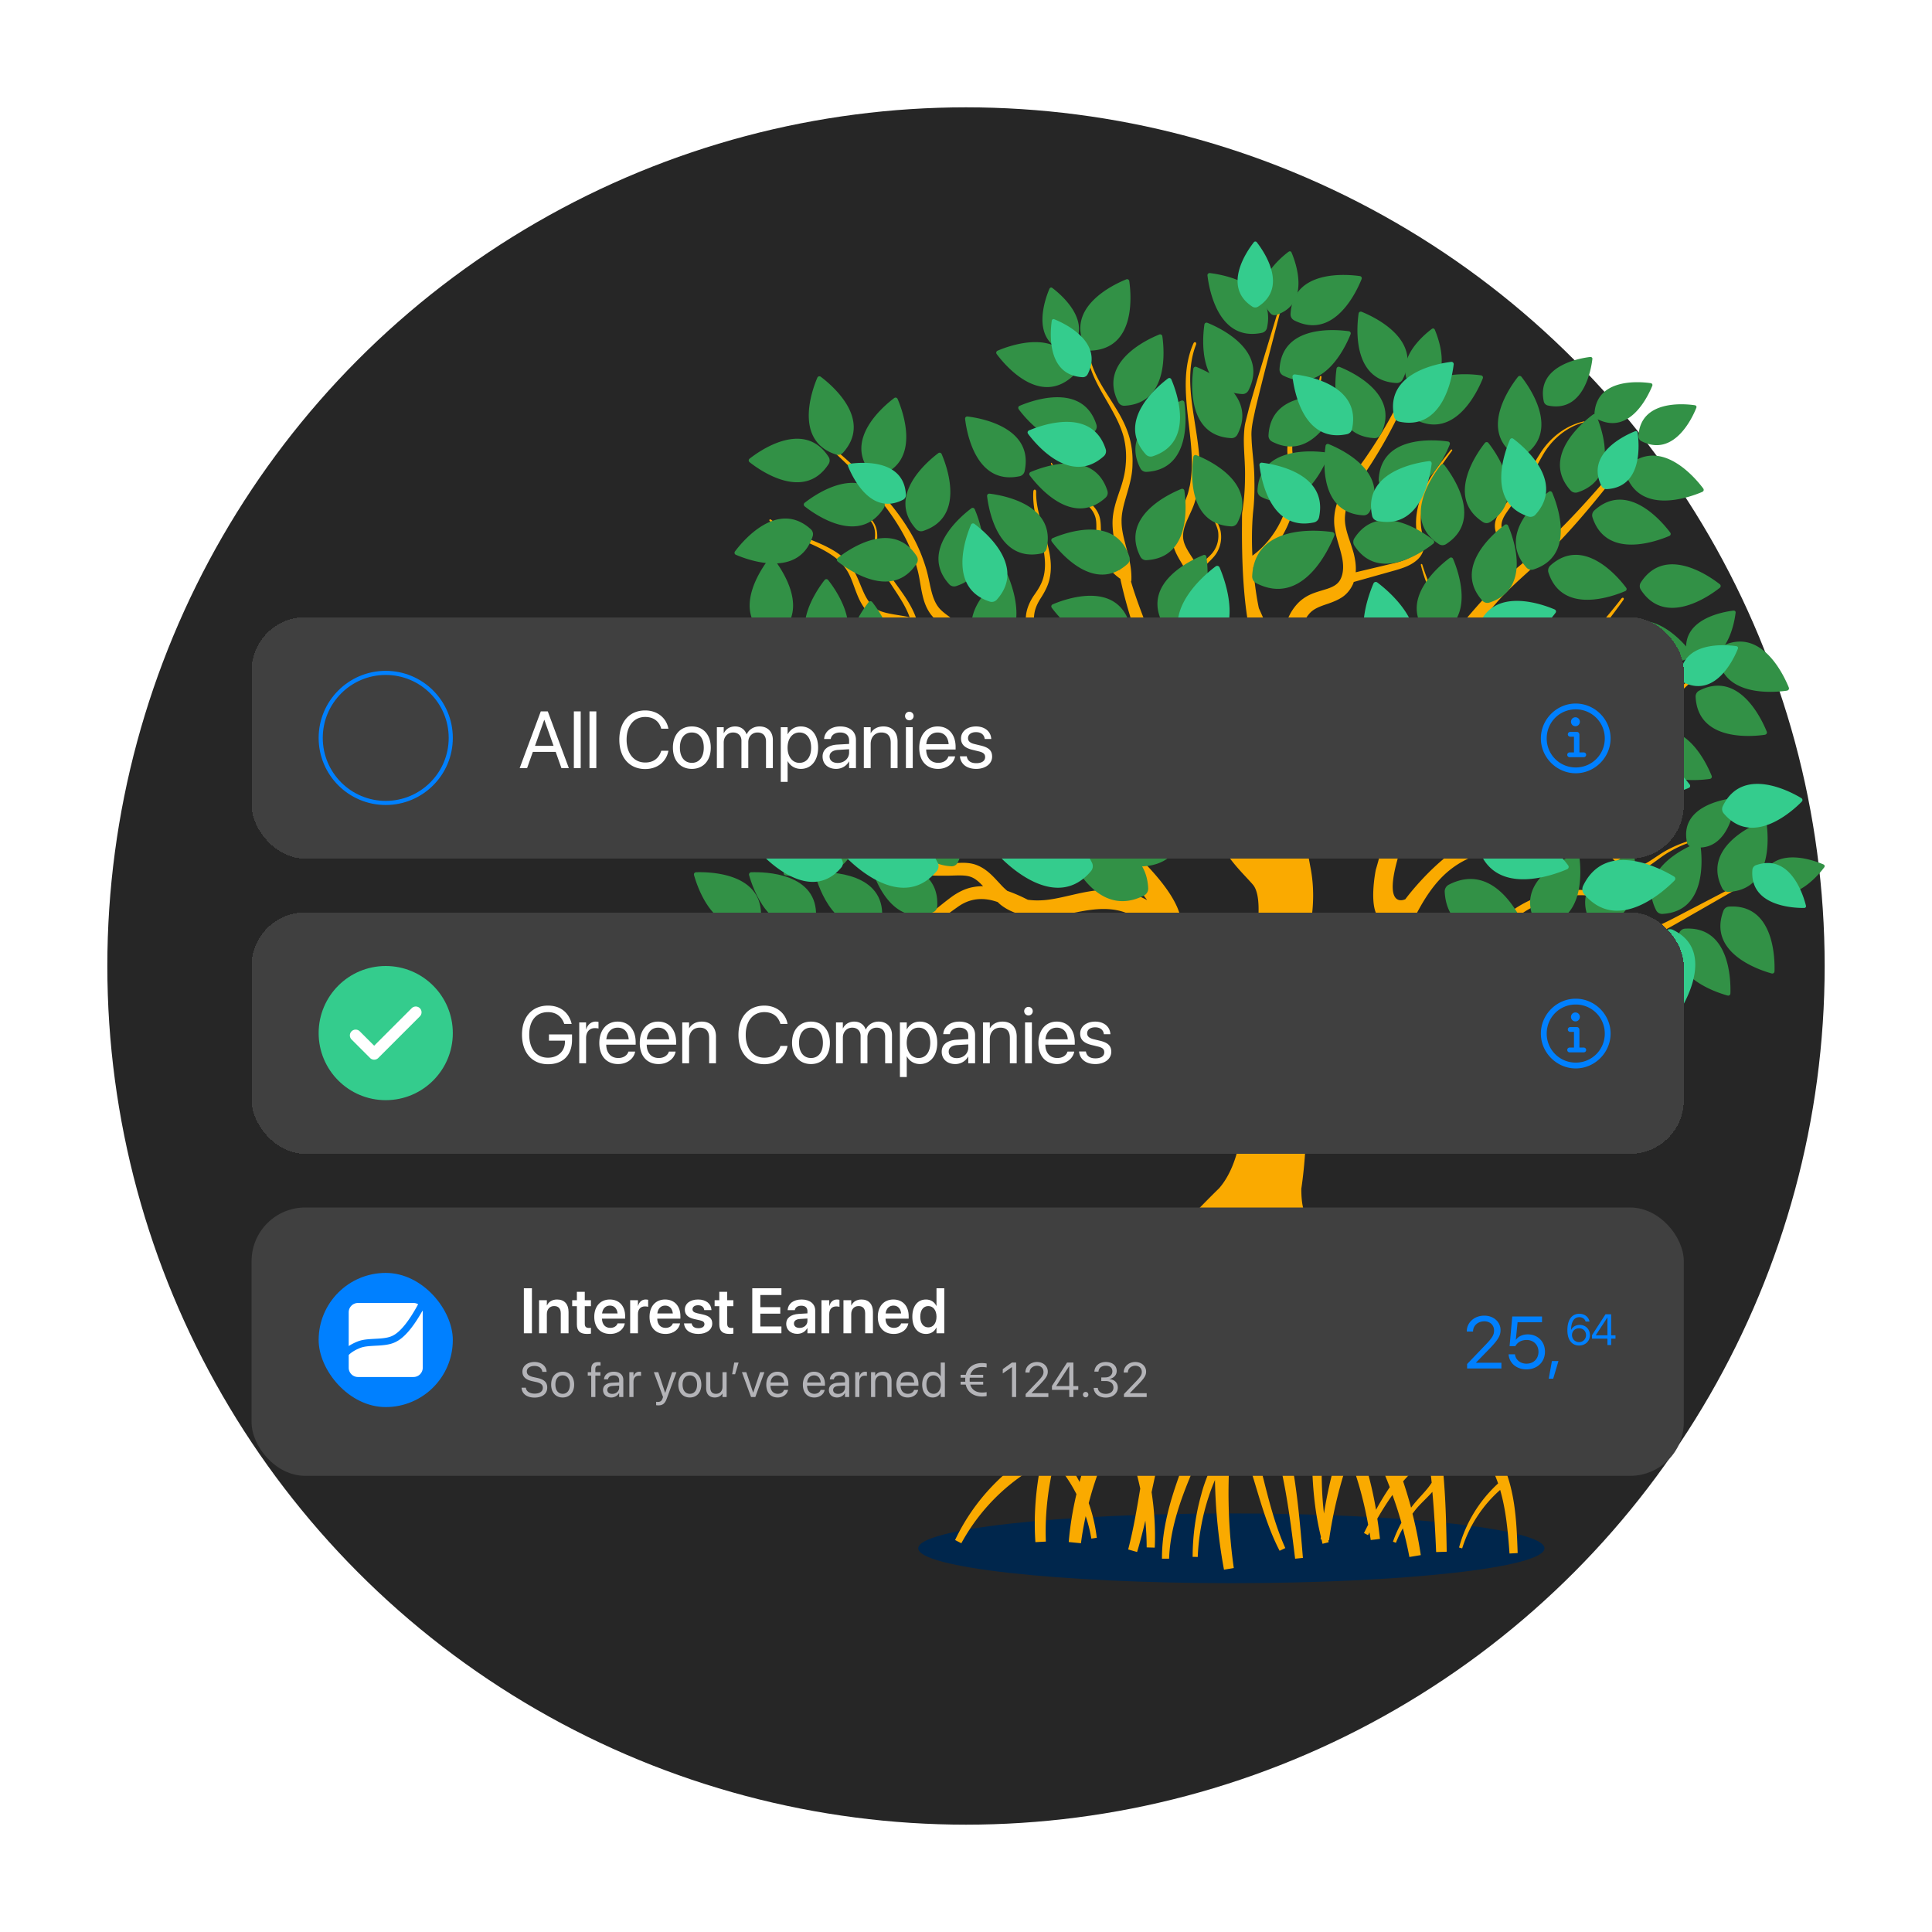 <svg xmlns="http://www.w3.org/2000/svg" width="576" height="576" fill="none"><g clip-path="url(#a)"><circle cx="288" cy="288" r="256" fill="#262626"/><g filter="url(#b)"><path fill="#00264C" d="M367.114 448c51.555 0 93.351-4.661 93.351-10.396 0-5.736-41.796-10.397-93.351-10.397-51.554 0-93.35 4.661-93.35 10.397 0 5.735 41.796 10.396 93.35 10.396z"/><path fill="#FAAA00" d="m517.913 239.888-12.715 6.628c-4.244 2.182-8.422 4.529-12.748 6.33-4.327 1.851-8.835 2.909-13.475 2.876-4.624.033-9.264-.777-13.921-1.653-4.673-.892-9.446-1.867-14.334-2.247-.38-.034-.776-.017-1.156-.05 5.598-5.504 13.459-8.793 21.435-8.876 4.541-.05 9.099 1.223 13.822 1.521 4.623.314 9.891-.661 13.045-4.413.281-.331-.066-.595-.347-.298-3.137 3.455-8.174 4.165-12.616 3.686-4.558-.463-9.049-1.934-13.871-2.083-9.215-.281-18.512 3.488-24.969 10.314-3.335-.099-6.687-.066-10.023.232-5.862.562-11.659 1.785-17.306 3.537.016-.017.033-.05.049-.066a28.836 28.836 0 0 0 1.767-3.323c7.398-15.851 14.268-20.247 26.57-23.074a16.309 16.309 0 0 0 4.145-1.57c.182.066.38.099.611.05 4.723-.959 9.413-1.818 14.086-1.62 4.624.182 9.33 1.488 12.881 4.479 1.783 1.471 3.401 3.455 5.812 4.595 1.206.562 2.609.777 3.914.496 1.321-.248 2.477-.859 3.517-1.537 2.065-1.389 3.865-2.926 5.978-4.066a33.716 33.716 0 0 1 6.573-2.876c.412-.132.297-.562-.133-.446a34.713 34.713 0 0 0-6.803 2.644c-2.196 1.074-4.178 2.612-6.176 3.835-1.982 1.256-4.327 1.801-6.275.711-1.982-1.009-3.484-2.943-5.317-4.612-3.782-3.454-8.885-5.074-13.839-5.471-3.335-.264-6.638-.016-9.891.397a39.642 39.642 0 0 0 2.675-2.562v-.033c3.286-1.256 4.97-4.347 5.928-6.909.198-.595.413-1.157.611-1.67a.25.25 0 0 1 .066-.132c.628-1.735 1.321-3.355 2.296-4.826.198-.331.429-.661.66-.959 1.652-2.231 3.716-4.149 6.143-5.52 2.329-1.405 5.218-2.1 8.026-3.488 5.548-2.793 9.478-7.372 13.821-11.272l12.881-12.099c.396-.364.033-.761-.363-.397l-13.376 11.537c-4.492 3.752-8.703 8.115-13.822 10.413-2.56 1.157-5.515 1.719-8.306 3.223-1.866.992-3.567 2.198-5.07 3.702 2.576-8.495 4.756-17.107 6.473-25.801.05-.231-.181-.297-.247-.049-2.312 9.619-5.202 19.09-8.554 28.379-1.866 2.364-3.088 5.322-4.096 7.785a21.979 21.979 0 0 1-.792 1.637l-.033.033c-.793.991-1.718 2-2.758 2.958-.594.562-1.222 1.058-1.883 1.57a23.299 23.299 0 0 1-10.601 4.529c-.925.133-1.833.364-2.758.628.578-2.528.529-5.074.43-7.355-.182-3.818-.694-7.454-.182-10.843.941-6.875 5.746-12.793 10.866-17.999 10.733-10.281 21.087-21.339 29.74-33.537.38-.545-.165-.958-.578-.43-9.148 11.818-19.717 22.231-30.946 32.149a69.507 69.507 0 0 0-5.812 6.214c-.298-1.867-1.041-3.57-1.834-5.074-1.139-2.165-2.394-4.132-3.269-6.198-1.932-4-.281-8.893-1.718-13.851-.313-.975-.759-1.851-1.255-2.678 2.676-3.289 5.186-6.611 7.91-9.669 4.079-4.595 8.951-8.578 13.558-12.991 9.214-8.81 17.075-18.777 24.853-28.678.693-.876-.199-1.619-.942-.776-8.174 9.586-16.398 19.156-25.777 27.421-3.319 2.925-6.837 5.718-10.222 8.743.314-1.256.677-2.529 1.024-3.851.578-2.331 1.172-4.942.479-7.587-.314-1.322-1.041-2.512-1.453-3.421-.43-.909-.446-1.802-.166-2.793.496-1.719 1.784-3.157 2.94-4.926.066-.033.149-.05.215-.116 4.128-4.181 6.01-9.636 8.801-14.346 2.642-4.81 7.051-8.661 12.451-10.116.232-.066.182-.314-.066-.264-5.515 1.223-10.288 5.041-13.194 9.867-2.411 3.736-4.277 7.818-6.919 11.173.016-.363.066-.743.016-1.09-.132-1.29-.528-2.447-.875-3.587-.759-2.215-1.09-4.463-.809-6.76.495-4.546 3.088-8.959 7.084-11.388.347-.215.149-.612-.231-.397-4.227 2.347-7.15 6.826-7.877 11.652-.413 2.397-.132 4.992.562 7.273.644 2.264 1.156 4.529.049 6.33-1.057 1.819-3.071 3.521-3.946 6.083-.479 1.256-.479 2.893.066 4.149.528 1.256 1.023 2.148 1.222 3.14.842 4.165-1.899 8.43-2.643 13.471-.016.198.033.364.066.512-.264.281-.561.529-.842.827-2.791 2.876-5.317 5.9-7.86 8.826-1.767-1.835-3.749-3.405-5.416-5.124-3.336-3.256-5.186-7.719-6.556-12.214-.132-.397-.545-.281-.446.132 1.189 4.545 2.89 9.239 6.258 12.793 1.701 1.868 3.633 3.587 5.268 5.438-1.271 1.421-2.543 2.826-3.88 4.149-4.955 5.14-11.18 8.512-17.752 11.718-1.123-4.595-3.353-6.099-3.353-6.099s.76 2.562 1.619 6.942c-4.112 1.984-8.323 3.967-12.418 6.314-.545.314-1.057.661-1.586.992-.214-.446-.446-.876-.627-1.339-.875-2.066-1.437-4.314-1.074-6.545.05-.397-.363-.496-.429-.083-.479 2.331.017 4.727.826 6.876.181.512.413.992.627 1.488-3.402 2.132-6.721 4.595-9.594 7.652-.017-2.595-.694-5.9-1.717-9.57v-.132c.165-1.322.33-2.628.462-3.95.627-5.455.396-10.975 1.305-15.752.462-2.397 1.255-4.595 2.609-6.215 1.304-1.669 3.22-2.363 5.911-3.256 1.272-.463 2.725-.992 4.129-1.934 1.42-.958 2.559-2.43 3.22-3.983.066-.165.132-.347.165-.513l12.534-3.52c2.279-.678 4.69-1.438 6.622-3.289.957-.926 1.667-2.232 1.8-3.587.148-1.372-.166-2.612-.43-3.736-1.156-4.347-.314-9.024 1.47-13.206 1.816-4.215 4.558-8.016 7.299-11.752.248-.33-.099-.595-.363-.281-2.89 3.637-5.813 7.322-7.861 11.603-2.014 4.232-3.137 9.19-2.097 13.967.231 1.14.429 2.231.281 3.174-.149.958-.644 1.785-1.387 2.462-1.503 1.356-3.699 2.033-5.863 2.562l-11.41 2.711c.165-1.984-.166-3.917-.611-5.702-.76-2.761-1.817-5.19-2.312-7.587-.545-2.397-.314-4.727.495-7.074 1.651-4.694 5.202-8.876 7.993-13.504 5.746-9.174 10.37-18.975 13.722-29.19.33-.925-.627-1.223-.991-.33a134.133 134.133 0 0 1-14.68 28.247c-2.89 4.397-6.671 8.347-8.868 13.735-1.09 2.661-1.469 5.818-.941 8.711.512 2.892 1.503 5.421 2.031 7.851.562 2.364.595 4.859-.264 6.678-.793 1.834-2.494 2.661-5.02 3.388-1.255.397-2.626.76-4.079 1.405-1.437.661-2.857 1.636-3.947 2.859-2.229 2.43-3.319 5.422-3.996 8.215-.627 2.76-.925 5.454-1.156 8.049-3.088-8.181-6.242-15.024-6.242-15.024s-1.123-4.892-1.668-12.099v-.05c8.868-6.198 13.805-17.123 12.765-27.652-.231-2.727-1.139-5.256-1.139-7.702-.099-2.463 1.288-4.595 2.84-6.727 3.105-4.33 5.136-9.405 5.862-14.628.083-.463-.396-.53-.495-.083a32.226 32.226 0 0 1-6.292 14.033c-1.585 1.967-3.385 4.446-3.385 7.372-.083 2.826.743 5.371.826 7.884.561 9.272-3.947 18.611-11.246 23.983-.198-3.835-.198-8.165.165-12.611.099-.926.198-1.885.264-2.794.166-2.264.215-4.512.165-6.777 0-1.603-.066-3.256-.198-4.859-.231-2.826-.594-5.62-.66-8.347-.165-2.727.561-5.388 1.106-8.082 2.593-10.91 5.565-21.835 8.356-32.744.083-.495-.396-.628-.528-.165-3.221 10.81-6.606 21.537-9.694 32.446l-1.057 4.198c-.33 1.422-.396 2.893-.462 4.347-.066 2.893.198 5.752.297 8.512.066 1.405.066 2.827.033 4.199a66.821 66.821 0 0 1-.859 9.966c-.033 1.091-.033 2.232-.033 3.422-.082 10.33.331 24.462 2.923 34.462 4.575 17.619 5.631 11.636 4.938 24.33a109.008 109.008 0 0 1-.264 3.455c.033.033 0 .066 0 .099-.066.892-.165 1.735-.232 2.562v.033c-.957 9.272-2.328 16.214-.561 27.321 2.114 13.372-13.029-10.594-10.899-19.718 1.371-6.083-6.011-13.504-13.442-23.405l-.016-.033c7.844-6.297 10.469-17.008 8.389-26.049-.677-3.173-1.833-6.182-3.27-9.024.991-1.538 2.609-2.777 3.98-4.347 1.651-1.852 2.444-4.414 2.196-6.843-.165-2.529-1.932-4.446-2.18-6.661-.248-2.265 1.09-4.397 2.378-6.281.116-.165-.049-.298-.182-.132-1.354 1.834-2.856 3.933-2.708 6.462.231 2.496 1.883 4.413 1.899 6.678.132 2.231-.677 4.463-2.213 6.049-1.139 1.256-2.658 2.281-3.864 3.736a39.828 39.828 0 0 0-1.519-2.546c-1.222-1.884-2.394-3.619-2.774-5.371-.396-1.719.033-3.604.859-5.571.776-1.95 1.948-3.966 2.592-6.28.396-1.108.661-2.248.859-3.405.264-1.141.314-2.298.429-3.455.314-4.628-.264-9.157-.941-13.57-.661-4.43-1.47-8.793-1.734-13.19-.264-4.38.05-8.842 1.651-12.925.265-.744-.479-1.09-.792-.33-1.85 4.181-2.362 8.81-2.263 13.321.083 4.513.727 8.975 1.206 13.389.495 4.413.859 8.826.38 13.09-.132 1.058-.232 2.132-.529 3.157-.214 1.042-.479 2.066-.891 3.025-.611 2-1.784 3.818-2.758 5.967-.975 2.082-1.817 4.71-1.321 7.421.495 2.661 1.899 4.727 2.989 6.612 2.179 3.685 3.748 7.669 4.458 11.784.694 4.116.479 8.298-.908 12.083-1.272 3.587-3.534 6.777-6.44 8.942-2.692-3.901-5.218-8.198-7.117-12.859-2.824-7.008-4.459-11.736-5.384-14.959v-.066a.88.88 0 0 0 .099-.397c.231-6.611-2.89-11.966-2.923-17.388-.132-5.322 3.187-10.842 3.253-16.991.133-3.025-.231-6.083-1.155-8.975-.925-2.893-2.329-5.521-3.881-8.017-3.006-4.991-6.655-9.735-7.745-15.454-.099-.496-.627-.43-.561.1.891 5.95 4.442 10.941 7.199 15.983 1.404 2.528 2.692 5.123 3.452 7.851.71 2.727.941 5.553.677 8.38-.198 2.826-.941 5.487-1.932 8.247-.925 2.728-1.932 5.653-1.998 8.876-.066 4.281 1.172 8.215 1.833 11.934.165.826.297 1.669.363 2.463-.165-.099-.33-.232-.495-.364v-.033c-1.866-1.636-3.386-3.785-4.244-6.182-.578-1.537-.843-3.157-.909-4.826-.066-1.669.033-3.554-.726-5.322-1.619-3.587-5.152-5.025-7.861-7.008-2.923-1.835-4.656-4.893-6.01-8.083-.116-.264-.413-.165-.281.132 1.172 3.19 2.89 6.546 5.846 8.579 2.724 2.099 6.043 3.785 7.183 6.81.594 1.487.462 3.157.462 4.925-.033 1.769.198 3.62.793 5.322a16.738 16.738 0 0 0 6.242 8.579.25.25 0 0 1 .132.066c.066.33.132.694.231 1.091 2.362 10.413 8.604 32.115 22.062 47.156 0 0 3.154.363 3.518 15.52.33 15.124 9.594 22.611 13.722 27.454 4.475 5.289-1.403 27.487-1.403 27.487s-17.24-4.925-20.229-17.95c-3.353-14.595-35.025-36.297-35.025-36.297s-.298-.314-.826-.793c-.495-.645-.958-1.289-1.354-2-1.833-3.256-2.196-7.421-2.642-11.735l-2.742-25.818-.677-6.446c-.231-2.165-.511-4.265-.379-6.248.099-2.016.792-3.719 1.948-5.537 1.14-1.769 2.345-3.901 2.758-6.182.925-4.611-.363-9.041-1.569-13.157-1.189-4.148-2.609-8.264-2.493-12.528 0-.744-.793-.827-.843-.033-.28 4.462 1.008 8.743 2.032 12.925 1.056 4.149 2.014 8.43 1.04 12.38-.462 1.983-1.47 3.653-2.741 5.454-1.255 1.752-2.378 4.133-2.543 6.48-.248 2.33-.017 4.562.115 6.694l.413 6.479 1.684 25.9c.133 1.802.232 3.719.463 5.653 0 0-.017-.016-.017-.033-1.222-1.322-2.493-2.76-3.814-4.248v-.033c-.842-1.025-1.701-2.033-2.56-3.091l-.033-.066c-5.35-6.644-9.99-13.834-9.528-18.512.429-4.363-.462-7.719-1.668-10.165 0 0 0-.033-.033-.099-.033-.083-.083-.149-.132-.232-.033-.082-.017-.165-.066-.231-.083-.132-.198-.264-.281-.397l-.049-.099c-.397-.694-.793-1.256-1.222-1.735v-.033a9.24 9.24 0 0 0-.942-1.091c-.099-.132-.231-.232-.33-.331l-.099-.099s-.033-.017-.05-.033a28.219 28.219 0 0 0-3.913-3.537c-1.321-.975-2.56-1.818-3.485-2.794-.924-.958-1.568-2.165-2.064-3.537-.974-2.727-1.304-6-2.312-9.14-.974-3.124-2.229-6.132-3.798-8.975-6.324-11.405-16.133-19.933-25.711-28.148-.429-.364-.809.066-.396.463 9.231 8.578 18.594 17.503 24.192 28.693a45.717 45.717 0 0 1 3.253 8.661c.826 2.942.991 6.066 1.981 9.388.512 1.637 1.305 3.323 2.527 4.711.908 1.025 1.883 1.802 2.807 2.546-.016 0-.033 0-.066-.017a130.787 130.787 0 0 0-7.53-1.802c-2.031-5.933-6.457-10.214-9.297-15.289-1.519-2.661-2.526-5.586-2.378-8.677.083-1.537-.115-3.289-1.007-4.645-.842-1.371-2.015-2.462-3.171-3.504-.198-.181-.396.033-.198.215 1.106 1.075 2.196 2.198 2.939 3.521.793 1.322.892 2.826.744 4.38-.265 3.19.677 6.396 2.13 9.206 2.592 5.008 6.473 9.322 8.24 14.347-.083-.016-.182-.049-.281-.066-2.923-.661-6.044-.859-8.488-1.802-2.427-.958-3.963-3.289-5.119-5.95-1.172-2.595-2.097-5.62-4.128-8.082-1.949-2.529-4.673-4.149-7.365-5.455-5.416-2.595-11.295-3.983-15.903-7.719-.396-.33-.792.066-.363.43 4.574 4.083 10.552 5.719 15.671 8.446 2.56 1.389 5.037 3.025 6.639 5.322 1.717 2.199 2.46 5.058 3.583 7.851.562 1.405 1.222 2.86 2.197 4.182.957 1.323 2.328 2.496 3.847 3.157 3.088 1.356 6.011 1.554 8.835 2.331 5.235 1.272 10.403 2.777 15.44 4.611.611.81 1.255 1.603 1.767 2.479.181.298.429.463.693.562v.05c.496 1.603.727 3.587.496 6.05-.198 2.099 1.635 7.751 4.855 14.363-3.468-2-7.184-3.62-11.031-4.76a37.293 37.293 0 0 0-4.888-1.157c-1.817-2.083-4.013-3.818-6.474-5.058-1.486-.744-2.972-1.306-4.343-2.033-1.37-.711-2.609-1.686-3.831-2.711-1.238-1.008-2.477-2.082-3.88-2.942a18.504 18.504 0 0 0-4.508-1.967c-3.122-.925-6.358-1.19-9.562-1.438-.28-.016-.313.265-.033.314 3.187.38 6.391.777 9.38 1.802 3.071.959 5.548 2.859 7.893 5.091 1.189 1.074 2.461 2.165 3.897 3.008 1.437.843 2.94 1.471 4.294 2.231 1.585.876 3.022 2 4.31 3.273-5.648-.793-11.312-.793-16.728-1.389-3.98-.462-7.844-1.223-11.493-2.727-3.65-1.52-7.134-3.586-10.536-5.719-6.804-4.281-13.805-9.239-22.078-10.462-.76-.099-.826.628-.133.793 7.976 1.504 14.549 6.579 21.22 11.14 3.352 2.298 6.837 4.562 10.635 6.314 3.781 1.802 7.959 2.794 12.022 3.389 8.19 1.223 16.331 1.256 23.729 3.851a47.195 47.195 0 0 1 17.802 11.107c.033.033.066.033.033.066 4.029 6.248 9 12.264 14.449 16.149.099.099.231.165.363.264 0 0 0 .033.066.033a.3.3 0 0 0 .116.083 23.88 23.88 0 0 0 5.994 4.628c.017 0 .033.033.066.049.033.067.1.067.133.1 8.372 6.909 16.711 15.553 21.533 22.231.017 0 .017 0 .017.016a26.363 26.363 0 0 0-3.402-1.554c-3.039-1.157-6.391-1.619-9.595-1.504-3.203.133-6.192.777-9.016 1.422-2.824.644-5.532 1.306-8.157 1.587-1.85.181-3.683.181-5.417-.067-1.932-.991-3.963-1.9-6.11-2.644a20.333 20.333 0 0 1-2.114-2.05c-1.899-1.983-4.045-4.71-7.596-5.851-1.734-.529-3.435-.512-4.937-.43l-2.444.149-13.145-5.735-7.299-3.19c-2.46-1.075-4.904-1.934-5.416-4.199-.628-2.214.148-5.09-.76-7.884-.826-2.743-2.51-4.942-4.046-7.074l-9.346-12.909c-.281-.38-.694-.099-.43.298l8.819 13.272c1.469 2.198 2.956 4.397 3.583 6.81.71 2.364-.198 4.942.429 7.934.314 1.504 1.387 2.925 2.626 3.735 1.222.843 2.477 1.356 3.649 1.951l7.167 3.471 7.563 3.669c-1.238 0-2.46-.05-3.699-.116-5.614-.33-11.212-1.272-16.463-3.239a40.72 40.72 0 0 1-7.498-3.736c-2.361-1.454-4.541-3.388-7.1-4.942-5.202-3.322-11.477-3.355-17.141-3.173-1.024.033-1.024 1.09.016 1.107 5.681.05 11.593.38 16.15 3.603 2.312 1.537 4.409 3.537 6.87 5.207 2.427 1.702 5.053 3.124 7.778 4.281 5.449 2.297 11.295 3.537 17.141 4.115 2.923.298 5.862.414 8.785.397 2.939.05 5.978-.38 7.943.347 1.337.463 2.51 1.504 3.682 2.777-1.139 0-2.279.116-3.418.364-2.13.462-4.079 1.504-5.714 2.644-3.253 2.364-5.895 4.81-8.983 6.843-3.038 2.033-6.275 3.735-9.743 4.413-7.002 1.405-14.515-1.471-22.177-1.504-7.63-.281-15.176.661-22.64 1.603-.677.083-.595.777.066.728 7.513-.645 15.044-1.257 22.491-.678 3.716.264 7.332.975 11.064 1.719 3.716.694 7.646 1.322 11.642.677 8.042-1.289 14.367-6.793 20.229-10.875 2.923-1.984 6.077-2.496 9.429-1.802.71.149 1.404.364 2.114.595.297.281.578.562.908.827 1.321 1.057 2.857 1.851 4.409 2.413 6.358 2.198 12.798.826 18.33-.215 5.631-1.141 10.717-1.554 15.358.496 4.623 1.9 8.553 5.586 10.568 9.999.165.331.396.595.661.81 0 .017 0 .033.016.05.017 0 .033 0 .033.033 2.196 6.446 6.738 13.768 13.855 17.851 9.858 5.62 13.376 40.131 1.783 53.189h-.016s-22.739 21.983-29.229 35.057a176.237 176.237 0 0 0-10.651 14.892c-5.516 8.43-9.594 17.802-12.104 27.554-1.701.297-3.039 1.124-4.129 1.785a77.147 77.147 0 0 0-4.062 2.826 63.041 63.041 0 0 0-7.348 6.562 61.262 61.262 0 0 0-11.081 16.082l.925.48.941.479a59.076 59.076 0 0 1 11.427-14.793 58.414 58.414 0 0 1 7.266-5.802c1.585-1.008 3.452-2.281 5.02-2.991-1.552 7.652-2.163 15.487-1.635 23.255l1.553-.082 1.568-.083c-.313-8.049.628-16.049 2.544-23.785a45.825 45.825 0 0 1 6.572 9.637c-1.106 4.71-1.899 9.47-2.295 14.28l1.816.182 1.833.182c.33-2.711.826-5.405 1.404-8.083a44.233 44.233 0 0 1 1.684 6.695l.809-.116.809-.116c-.396-3.52-1.222-6.975-2.394-10.347a98.104 98.104 0 0 1 9.115-22.941c2.791 5.917 4.872 12.181 6.242 18.611-1.023 6.132-2.047 12.214-3.6 18.148l1.322.38 1.337.38c.941-3.107 1.734-6.231 2.461-9.355a85.82 85.82 0 0 1 .396 7.984l1.205.033 1.206.033c.248-5.521-.116-11.058-.941-16.529 1.073-5.058 2.13-10.099 3.533-14.991 2.131-7.719 5.384-15.19 10.404-20.942 2.13-1.405 4.013-1.785 5.02.049.743 1.339-.594 4.893-1.123 10.612-3.649 6.248-6.721 12.743-9.28 19.471-2.989 8.165-5.499 16.71-5.466 25.635h2.13c.281-8.38 3.038-16.611 6.291-24.429a129.655 129.655 0 0 1 6.276-12.71c.165 2.115.511 4.413 1.056 6.892-1.321 3.587-3.071 7.24-4.029 11.107a68.846 68.846 0 0 0-2.576 18.595h.76l.759.033a66.087 66.087 0 0 1 3.253-17.95c.545-1.702 1.189-3.355 1.883-5.008a163.083 163.083 0 0 0 2.692 26.743l1.453-.248 1.469-.248c-1.535-10.727-1.915-21.603-1.271-32.379.661-2.513 1.42-5.273 2.246-7.736 5.086 10.876 6.869 23.735 12.682 34.975l.842-.397.859-.413c-3.121-6.942-4.938-14.363-6.837-21.867-1.436-5.637-3.088-11.455-5.779-16.86.66-1.355 1.304-2.281 1.915-2.528 2.56-1.025 4.376 1.768 6.044 5.206 4.195 12.463 5.962 25.95 7.58 39.222l1.156-.115 1.172-.116c-1.304-15.719-2.675-32.032-8.471-47.222-.743-5.306-.446-9.405 2.725-7.884 2.377 1.14 4.788 2.595 7.067 4.099.677.777 1.321 1.587 1.965 2.396-.759 14-1.337 28.43 2.081 42.314-.033.248-.082.495-.099.743l.281.033c.099.43.181.877.297 1.306l.925-.231.908-.232c-.05-.198-.066-.396-.116-.595l.215.033c1.189-8.462 3.253-16.776 6.044-24.826 2.576 6.463 4.376 13.24 5.631 20.165-.413.827-.842 1.653-1.255 2.48l.611.314.595.314c.148-.265.297-.546.445-.81.116.76.265 1.504.364 2.264l1.387-.165 1.37-.182a125.916 125.916 0 0 0-.792-6.033c1.42-2.446 2.906-4.81 4.524-7.074.975 2.727 1.883 5.487 2.659 8.297-.991 1.819-1.849 3.703-2.51 5.653l.446.165.429.166c.578-1.488 1.288-2.926 2.064-4.314.744 2.826 1.421 5.669 1.949 8.545l1.701-.281 1.701-.281a125.564 125.564 0 0 0-2.477-12.347c.247-.314.479-.644.726-.958 1.52-1.951 3.485-3.587 5.202-5.554.545 5.95.875 11.95 1.123 17.95l1.585-.05 1.569-.049c-.149-9.636-.396-19.322-1.618-29.024-.545-4.248-1.321-8.513-2.395-12.711 2.213 1.322 4.36 2.76 6.391 4.364 3.715 2.975 7.282 6.264 9.726 10.165 1.354 2.148 2.395 4.446 3.221 6.843-5.615 5.14-9.71 11.851-11.642 19.107l.462.132.462.132c2.097-6.744 6.094-12.826 11.329-17.438 1.75 6 2.328 12.546 2.79 18.959l1.222-.066 1.206-.066c-.347-9.769-.677-20.265-5.929-29.521-2.642-4.595-6.341-8.247-10.155-11.586a64.971 64.971 0 0 0-10.982-7.521c-1.073-3.124-2.312-6.198-3.814-9.173-1.751-3.603-3.931-6.926-6.325-10.066-4.013-6.281-9.941-14.562-17.801-22.776-6.721-7.042-9.496-8.81-9.496-17.967 0 0 2.461-15.52.694-25.702-1.75-10.231-1.75-20.446 1.767-24.661 2.493-3.008 12.847-7.867 21.319-16.098 7.711-3.885 16.117-6.48 24.753-7.67 4.608-.628 9.264-.81 13.921-.611 4.657.181 9.297.925 14.053 1.636 4.739.694 9.594 1.339 14.548 1.124 4.938-.165 9.859-1.537 14.235-3.636 4.409-2.066 8.471-4.579 12.633-6.926l12.434-7.14c.743-.43.314-1.207-.446-.81h.017l.016-.017v-.016zM321.85 417.818a48.614 48.614 0 0 0-6.54-9.636c2.213-7.52 5.499-14.727 9.628-21.404 2.13 2.809 4.111 5.718 5.862 8.793a105.467 105.467 0 0 0-8.95 22.264v-.017zm11.394-26.545c-1.684-3.024-3.517-5.95-5.565-8.76 5.763-8.446 12.269-16.446 19.535-23.537 4.03-2.743 7.679-4.594 9.116-3.553 2.807 2.049-8.108 13.752-14.301 23.404-3.237 3.934-6.159 8.116-8.785 12.463v-.017zm15.556-2.793c-2.808 5.24-4.591 10.81-5.929 16.38-.545 2.281-.991 4.562-1.436 6.843a88.522 88.522 0 0 0-5.268-14.678c.314-.512.611-1.041.941-1.57 3.831-5.983 8.273-11.537 13.277-16.529 3.682-2.396 7.579-4.413 9.198-3.454-4.475 3.537-8.174 8.049-10.783 12.992v.016zm45.923 38.76c-1.205-10.199-.611-20.562.331-30.909 1.502 2.248 2.856 4.612 4.095 7.025.347.661.644 1.322.958 2a135.244 135.244 0 0 0-5.384 21.884zm7.365-27.322c-4.244-8.694-10.172-16.744-17.867-22.958-.182-.959-.099-1.786.314-2.43a120.11 120.11 0 0 1 18.61 22.594c-.38.926-.693 1.868-1.057 2.794zm8.158 26.181c-1.239-7.223-3.121-14.363-5.912-21.223.446-1.157.958-2.297 1.453-3.438a123.176 123.176 0 0 1 8.554 17.951 78.199 78.199 0 0 0-4.079 6.71h-.016zm16.579-8.033c-1.585 2.529-4.111 4.661-6.043 7.322-.033.033-.05.066-.083.116a130.872 130.872 0 0 0-2.378-7.868c1.139-1.305 2.328-2.561 3.633-3.685 1.255-1.108 2.593-2.1 3.996-2.876.347 2.33.644 4.661.892 6.991h-.017zm-10.387-36.429c.331.579.678 1.157.991 1.769 1.734 3.206 3.088 6.595 4.294 10.066l-.165.347c.115.049.231.115.346.165 1.569 4.645 2.742 9.454 3.584 14.363-1.932 1.042-3.617 2.414-5.136 3.852a41.508 41.508 0 0 0-2.873 3.041 127.575 127.575 0 0 0-9.017-19.62 130.914 130.914 0 0 1 7.976-13.966v-.017zm-11.559-14.479c3.121 3.124 6.044 6.364 8.571 9.851a131.928 131.928 0 0 0-7.646 14.099 123.476 123.476 0 0 0-6.952-10.115c-2.378-4.347-6.028-10.397-11.196-17.488 0 0-6.342-9.867 3.517-5.636 3.649 1.57 8.736 5.256 13.706 9.273v.016zm5.301-131.865s-2.461 11.967 1.404 14.793c0 0-22.161 25.719-22.161 8.281 0-1.785 3.5-11.438 1.403-23.074-1.37-7.471-3.336-17.289-3.996-25.752a23.526 23.526 0 0 1 2.857-6.876c2.378-3.818 5.879-7.057 9.825-9.867.727 1.851 1.288 3.752 1.305 5.669.016 2.149-.644 4.446-.463 6.893.232 4.842 2.527 9.305 5.466 12.958 2.114 2.694 4.773 4.826 6.705 7.223a87.162 87.162 0 0 1-2.345 9.752zm2.89-12.892c-1.932-1.901-4.03-3.504-5.615-5.455-2.906-3.306-5.152-7.339-5.548-11.702-.265-2.149.297-4.38.198-6.81-.116-2.215-.842-4.297-1.718-6.215.661-.462 1.322-.942 1.999-1.372 3.286-2.082 6.803-3.933 10.353-5.818 1.454 9.339 2.527 22.942.331 37.372zm3.913 8.644c3.221-10.777.892-33.057-2.229-47.09a330.86 330.86 0 0 0 4.046-2.198c5.565-3.091 11.179-6.909 15.572-11.785a94.271 94.271 0 0 0 3.187-3.67c.297.596.562 1.207.727 1.868 1.156 4.215-.76 9.24 1.222 14.198 1.717 4.595 5.02 8.579 4.524 12.595-.066.331.116.595.347.744-2.08 3.008-3.765 6.43-4.425 10.181-.743 4.017-.314 7.901-.298 11.521.05 3.603-.28 7.107-2.097 9.372-.099.099-.099.248-.149.363l-.099.05c-10.172 5.752-18.329 16.892-18.329 16.892s-6.92 3.488-1.999-13.057v.016z"/><path fill="#329146" d="M359.996 58.173c.463 3.884 3.154 19.818 16.217 17.058a1.96 1.96 0 0 0 1.535-1.537c2.791-13.058-13.111-15.802-17.009-16.281-.462-.05-.809.297-.743.76zm-23.318 1.654c.562 3.884 2.081 19.966-11.245 20.693-.81.05-1.536-.38-1.899-1.09-6.061-11.901 8.586-18.661 12.219-20.132.43-.182.859.066.925.529z"/><path fill="#329146" d="M312.885 62.076c-1.255 2.926-5.83 15.273 4.508 18.645a1.579 1.579 0 0 0 1.701-.463c7.282-8.083-2.824-16.496-5.367-18.413-.297-.231-.677-.116-.826.231h-.016zm93.048-2.845c-1.453 3.637-8.174 18.33-20.08 12.281a1.971 1.971 0 0 1-1.09-1.884c.677-13.339 16.761-11.868 20.641-11.322.463.066.711.495.529.925z"/><path fill="#329146" d="M384.202 51.03c-2.543 1.901-12.666 10.298-5.416 18.397a1.603 1.603 0 0 0 1.717.463c10.337-3.356 5.796-15.702 4.541-18.628-.149-.347-.528-.446-.826-.215h-.016v-.016z"/><path fill="#34CC8D" d="M373.818 48.223c-1.965 2.496-9.577 13.24-.479 19.173a1.595 1.595 0 0 0 1.784 0c9.115-5.917 1.536-16.66-.429-19.173a.541.541 0 0 0-.876 0z"/><path fill="#329146" d="M356.99 196.898c.528 4.495 3.649 22.925 18.759 19.735a2.301 2.301 0 0 0 1.783-1.785c3.22-15.107-15.176-18.281-19.667-18.826-.545-.067-.941.347-.875.876zm-62.7-72.955c.462 3.884 3.17 19.818 16.233 17.057a1.98 1.98 0 0 0 1.535-1.537c2.791-13.074-13.128-15.801-17.009-16.281-.462-.049-.809.298-.759.761zm-6.557-23.027c.463 3.885 3.154 19.818 16.216 17.075a1.962 1.962 0 0 0 1.536-1.538c2.791-13.057-13.128-15.801-17.009-16.28-.462-.05-.809.297-.743.76v-.017zm90.425 69.256c-.528 4.496-3.649 22.925-18.759 19.735a2.3 2.3 0 0 1-1.783-1.785c-3.237-15.107 15.175-18.281 19.667-18.826.529-.066.941.33.875.876zm-60.325 58.627c1.668 4.198 9.446 21.189 23.218 14.198.826-.414 1.305-1.257 1.272-2.182-.793-15.438-19.404-13.719-23.879-13.091-.528.083-.809.562-.611 1.075z"/><path fill="#329146" d="M353.803 210.371c.661 4.479 2.395 23.091-13.012 23.917a2.27 2.27 0 0 1-2.18-1.256c-7.018-13.768 9.925-21.587 14.136-23.272.495-.199.99.082 1.056.611zm5.876-68.346c.545 3.884 2.064 19.966-11.262 20.694a1.933 1.933 0 0 1-1.883-1.091c-6.077-11.901 8.587-18.661 12.22-20.132.43-.182.859.066.925.529zm-6.569-19.718c.561 3.884 2.064 19.966-11.262 20.694a1.93 1.93 0 0 1-1.883-1.091c-6.077-11.901 8.587-18.661 12.22-20.132.429-.165.859.066.925.529zm-.002-26.32c.561 3.868 2.064 19.967-11.262 20.694-.81.05-1.52-.38-1.883-1.091-6.077-11.9 8.587-18.677 12.22-20.132.429-.165.859.067.925.53zm-6.571-19.717c.562 3.869 2.065 19.968-11.262 20.695-.809.05-1.519-.38-1.882-1.091-6.077-11.9 8.587-18.677 12.22-20.132.429-.182.858.066.924.529zM300.45 226.257c2.328 3.14 12.633 15.586 22.574 6.661a1.993 1.993 0 0 0 .561-2.116c-4.112-12.71-19.271-7.124-22.854-5.586-.43.181-.562.661-.281 1.024v.017zm-19.72-16.45c2.345 3.141 12.632 15.587 22.573 6.661a1.99 1.99 0 0 0 .562-2.115c-4.112-12.711-19.255-7.124-22.855-5.587-.429.182-.561.661-.28 1.025v.016zm-22.986-16.427c2.329 3.141 12.633 15.587 22.574 6.661a1.992 1.992 0 0 0 .562-2.115c-4.112-12.711-19.272-7.124-22.855-5.587-.429.182-.561.661-.281 1.025v.016z"/><path fill="#329146" d="M333.292 199.938c2.328 3.141 12.632 15.587 22.573 6.661.595-.545.81-1.339.562-2.099-4.112-12.711-19.271-7.124-22.855-5.587-.429.182-.561.661-.28 1.025zm-9.857-19.719c2.345 3.141 12.633 15.587 22.574 6.661a1.99 1.99 0 0 0 .561-2.115c-4.111-12.711-19.254-7.124-22.854-5.587-.429.182-.562.661-.281 1.025v.016zm-9.858-23.006c2.345 3.14 12.633 15.586 22.574 6.661a1.993 1.993 0 0 0 .562-2.116c-4.112-12.71-19.255-7.124-22.855-5.586-.429.181-.561.661-.281 1.024v.017zm0-19.737c2.345 3.14 12.633 15.586 22.574 6.661a1.994 1.994 0 0 0 .562-2.116c-4.112-12.711-19.255-7.124-22.855-5.587-.429.182-.561.661-.281 1.025v.017zm-6.573-19.733c2.345 3.141 12.649 15.587 22.574 6.661.611-.545.826-1.339.578-2.099-4.112-12.71-19.271-7.124-22.871-5.587-.43.182-.545.662-.281 1.025zm-3.286-19.72c2.344 3.14 12.649 15.586 22.573 6.661a1.97 1.97 0 0 0 .578-2.116c-4.112-12.71-19.271-7.123-22.871-5.586-.429.181-.545.66-.264 1.024h-.016v.017zm-6.557-16.448c2.328 3.14 12.632 15.587 22.573 6.661.595-.545.81-1.339.562-2.099-4.112-12.71-19.271-7.124-22.871-5.587-.413.182-.545.662-.264 1.025z"/><path fill="#329146" d="M333.31 196.882c1.536 3.603 7.167 18.743-5.532 22.892a1.962 1.962 0 0 1-2.097-.562c-8.95-9.917 3.468-20.264 6.589-22.611.38-.281.859-.149 1.04.281zm-9.859-19.716c1.552 3.603 7.166 18.743-5.516 22.892a1.989 1.989 0 0 1-2.114-.562c-8.933-9.917 3.468-20.264 6.606-22.611.363-.281.842-.149 1.024.281zm-16.413-6.58c1.536 3.603 7.167 18.743-5.532 22.892a1.962 1.962 0 0 1-2.097-.562c-8.95-9.917 3.468-20.264 6.589-22.611.38-.281.859-.149 1.04.281zm-6.574-23.025c1.536 3.603 7.167 18.743-5.532 22.892a1.96 1.96 0 0 1-2.097-.562c-8.951-9.917 3.467-20.264 6.588-22.611.38-.281.859-.149 1.041.281zm-9.857-19.72c1.536 3.604 7.167 18.744-5.532 22.892a1.97 1.97 0 0 1-2.097-.562c-8.95-9.917 3.468-20.264 6.605-22.611.364-.281.842-.148 1.024.281zm-9.859-16.446c1.553 3.603 7.167 18.743-5.515 22.892a1.996 1.996 0 0 1-2.114-.562c-8.933-9.917 3.485-20.264 6.606-22.611.379-.281.842-.149 1.023.281zM267.619 94.97c1.536 3.603 7.167 18.743-5.532 22.891a1.96 1.96 0 0 1-2.097-.562c-8.95-9.917 3.468-20.264 6.589-22.61.38-.282.858-.15 1.04.28zm-17.847 48.442c3.071 2.429 16.233 11.784 23.532.578a2.01 2.01 0 0 0 0-2.182c-7.266-11.206-20.444-1.884-23.532.529-.363.298-.363.777 0 1.075zm-9.865-16.445c3.072 2.43 16.249 11.785 23.532.579a1.946 1.946 0 0 0 0-2.182c-7.25-11.206-20.444-1.884-23.532.529-.363.281-.363.777 0 1.074zm-16.411-13.159c3.071 2.43 16.232 11.785 23.515.579a1.976 1.976 0 0 0 .016-2.182c-7.266-11.207-20.46-1.884-23.531.529-.364.281-.364.777 0 1.074zm36.558 41.704c2.411 3.074 11.774 16.248.578 23.553a1.94 1.94 0 0 1-2.18 0c-11.196-7.272-1.882-20.462.529-23.553a.648.648 0 0 1 1.057 0h.016z"/><path fill="#329146" d="M246.91 148.933c2.427 3.074 11.774 16.248.578 23.553a1.943 1.943 0 0 1-2.18 0c-11.196-7.272-1.882-20.462.529-23.553.297-.364.776-.364 1.073 0zm-16.429-6.579c2.427 3.074 11.774 16.247.594 23.553a1.942 1.942 0 0 1-2.179 0c-11.196-7.273-1.883-20.462.528-23.553a.648.648 0 0 1 1.057 0z"/><path fill="#329146" d="M219.416 141.414c3.6 1.537 18.726 7.173 22.871-5.521.248-.76.033-1.57-.561-2.116-9.908-8.942-20.246 3.471-22.591 6.612-.28.38-.148.843.281 1.025zm-22.986 29.584c3.583 1.538 18.726 7.174 22.871-5.537.247-.76.033-1.57-.562-2.099-9.908-8.958-20.245 3.471-22.59 6.612-.281.38-.149.843.264 1.024h.017zm32.845 23.007c3.583 1.537 18.726 7.173 22.871-5.521a2 2 0 0 0-.562-2.115c-9.908-8.942-20.245 3.471-22.59 6.611-.281.38-.149.843.281 1.025zm-19.721-9.853c3.6 1.537 18.743 7.173 22.871-5.521.265-.76.05-1.57-.561-2.116-9.908-8.958-20.229 3.471-22.59 6.612-.281.38-.149.843.28 1.025zm35.158-95.814c3.121 2.347 15.572 12.645 6.654 22.595a2.024 2.024 0 0 1-2.113.578c-12.699-4.115-7.118-19.289-5.582-22.892.182-.43.661-.562 1.041-.28zm-10.499 148.646c3.881.562 19.948 2.082 20.675-11.273.05-.81-.38-1.521-1.09-1.884-11.889-6.083-18.66 8.595-20.113 12.231-.182.43.066.859.528.926zm-16.417-6.582c3.864.561 19.948 2.082 20.658-11.273a1.93 1.93 0 0 0-1.09-1.884c-11.889-6.083-18.643 8.595-20.113 12.231a.667.667 0 0 0 .545.926zm55.455-17.321c3.633 1.454 18.313 8.182 12.27 20.099a1.983 1.983 0 0 1-1.9 1.091c-13.326-.695-11.856-16.777-11.295-20.661.05-.463.479-.711.925-.529zm-19.72-6.581c3.633 1.455 18.314 8.182 12.27 20.099-.363.711-1.074 1.141-1.883 1.091-13.326-.678-11.856-16.777-11.311-20.661.066-.463.495-.71.924-.529z"/><path fill="#329146" d="M237.121 196.634c3.633 1.454 18.313 8.181 12.269 20.098a1.978 1.978 0 0 1-1.899 1.091c-13.326-.694-11.857-16.776-11.295-20.66.066-.463.479-.711.925-.529zm68.642 73.867c3.765-1.041 19.089-6.132 14.383-18.644-.281-.76-.941-1.256-1.75-1.289-13.327-.777-13.607 15.388-13.492 19.305.017.463.413.76.859.628zm-19.7 0c3.765-1.041 19.09-6.132 14.383-18.644-.297-.76-.957-1.256-1.767-1.289-13.326-.777-13.607 15.388-13.491 19.305.016.463.413.76.875.628zm-22.999 6.58c3.765-1.041 19.09-6.132 14.383-18.644a1.96 1.96 0 0 0-1.75-1.289c-13.326-.777-13.607 15.388-13.491 19.305.016.463.412.76.858.628zm-26.276 0c3.765-1.041 19.089-6.132 14.383-18.644a1.963 1.963 0 0 0-1.75-1.289c-13.327-.777-13.624 15.388-13.492 19.305.017.463.413.76.859.628z"/><path fill="#329146" d="M220.354 277.081c3.765-1.041 19.106-6.132 14.383-18.644-.281-.76-.941-1.24-1.75-1.289-13.327-.777-13.608 15.388-13.492 19.305.017.463.413.76.859.628zm23.319-41.028c3.914-.133 20.064.115 19.321 13.454-.05.81-.529 1.471-1.288 1.752-12.484 4.744-17.603-10.578-18.66-14.347-.132-.446.165-.843.627-.859zm-19.699 0c3.897-.133 20.047.115 19.304 13.454-.033.81-.529 1.471-1.288 1.752-12.468 4.744-17.603-10.578-18.66-14.347-.116-.446.165-.843.627-.859h.017z"/><path fill="#329146" d="M207.546 236.053c3.913-.133 20.064.115 19.32 13.454-.049.81-.528 1.471-1.288 1.752-12.484 4.744-17.603-10.578-18.66-14.347-.132-.446.165-.843.628-.859zm52.559-3.287c3.914-.133 20.048.115 19.321 13.454a2.01 2.01 0 0 1-1.288 1.768c-12.484 4.744-17.62-10.578-18.677-14.346-.115-.447.166-.843.644-.86v-.016zm231.945 46.59c-3.782-1.041-19.09-6.132-14.384-18.644.281-.761.942-1.24 1.751-1.289 13.326-.777 13.607 15.388 13.491 19.305-.016.463-.412.76-.858.628zm22.989-6.557c-3.765-1.041-19.089-6.132-14.383-18.644a1.94 1.94 0 0 1 1.75-1.29c13.327-.776 13.624 15.389 13.492 19.306-.017.463-.413.76-.859.628z"/><path fill="#329146" d="M528.184 266.217c-3.781-1.041-19.089-6.132-14.383-18.644.281-.761.941-1.257 1.751-1.29 13.326-.776 13.623 15.389 13.491 19.306-.016.463-.413.76-.859.628zM439.491 202.5c-4.195 1.669-21.171 9.471-14.185 23.239.412.827 1.255 1.306 2.179 1.273 15.424-.794 13.707-19.405 13.079-23.884-.083-.529-.578-.81-1.073-.612v-.016zm86.232 18.217c-3.616 1.454-18.313 8.181-12.269 20.098a1.978 1.978 0 0 0 1.899 1.091c13.326-.677 11.856-16.776 11.295-20.66-.066-.463-.479-.711-.925-.529zm-19.7 6.562c-3.633 1.454-18.313 8.181-12.269 20.098a1.969 1.969 0 0 0 1.882 1.091c13.343-.694 11.857-16.776 11.312-20.66-.066-.463-.496-.711-.925-.529zm-19.716 3.286c-3.633 1.455-18.313 8.182-12.269 20.099a1.953 1.953 0 0 0 1.899 1.091c13.326-.678 11.856-16.777 11.295-20.661-.066-.463-.479-.711-.925-.529z"/><path fill="#329146" d="M469.892 230.565c-3.633 1.455-18.313 8.182-12.269 20.099a1.929 1.929 0 0 0 1.882 1.091c13.327-.678 11.857-16.777 11.312-20.661-.066-.463-.495-.711-.925-.529zm-15.256 24.381c-4.476.645-23.07 2.397-23.912-13.024a2.274 2.274 0 0 1 1.255-2.182c13.756-7.025 21.583 9.95 23.268 14.148.198.496-.083.992-.628 1.075h.017v-.017zm-6.343 20.498c-4.475.644-23.069 2.396-23.895-13.025a2.273 2.273 0 0 1 1.255-2.182c13.739-7.024 21.567 9.951 23.251 14.149.198.496-.083.992-.611 1.074v-.016zm45.049-54.084c-3.864.561-19.948 2.082-20.658-11.273a1.93 1.93 0 0 1 1.09-1.884c11.873-6.083 18.643 8.595 20.113 12.231a.667.667 0 0 1-.545.926zm16.43-13.142c-3.88.562-19.948 2.083-20.674-11.272a1.983 1.983 0 0 1 1.089-1.884c11.89-6.083 18.661 8.594 20.114 12.231.181.43-.066.859-.529.925zm16.414-13.156c-3.864.562-19.948 2.082-20.659-11.273-.049-.81.364-1.521 1.09-1.901 11.874-6.082 18.644 8.595 20.114 12.231a.667.667 0 0 1-.545.926v.017z"/><path fill="#329146" d="M532.761 181.909c-3.864.562-19.948 2.083-20.658-11.272-.05-.81.363-1.521 1.09-1.901 11.873-6.083 18.643 8.595 20.113 12.231a.667.667 0 0 1-.545.926v.016zm-65.691 36.162c-3.88.562-19.948 2.083-20.675-11.272a1.984 1.984 0 0 1 1.09-1.884c11.89-6.083 18.66 8.595 20.114 12.231.181.43-.066.859-.529.925zm9.857-16.43c-3.881.562-19.949 2.083-20.675-11.272a1.986 1.986 0 0 1 1.09-1.885c11.889-6.082 18.66 8.595 20.113 12.232.182.429-.066.859-.528.925zm66.729 32.084c-2.922-1.257-15.241-5.835-18.627 4.495a1.638 1.638 0 0 0 .463 1.719c8.075 7.289 16.48-2.826 18.396-5.371a.548.548 0 0 0-.232-.843zM474.898 99.612c-3.138 2.347-15.572 12.644-6.655 22.594a2 2 0 0 0 2.097.579c12.699-4.116 7.117-19.289 5.582-22.892-.182-.43-.661-.562-1.024-.281zm-13.149 23.006c-3.137 2.347-15.572 12.645-6.655 22.595.545.595 1.338.81 2.114.562 12.699-4.116 7.101-19.289 5.565-22.892-.182-.43-.644-.562-1.024-.281v.016z"/><path fill="#329146" d="M448.606 132.487c-3.121 2.347-15.572 12.644-6.655 22.594.545.595 1.338.81 2.114.562 12.699-4.115 7.117-19.289 5.582-22.875-.182-.43-.661-.562-1.041-.281zm-16.413 9.866c-3.138 2.347-15.572 12.645-6.655 22.595a1.96 1.96 0 0 0 2.097.562c12.699-4.116 7.117-19.289 5.582-22.876-.182-.429-.661-.562-1.024-.281zm-19.72 13.158c-3.138 2.347-15.572 12.644-6.655 22.595.545.595 1.338.81 2.114.562 12.699-4.116 7.117-19.289 5.581-22.876-.181-.43-.66-.562-1.04-.281zm22.608 44c-4.162 1.785-21.666 8.297-26.455-6.397a2.308 2.308 0 0 1 .661-2.446c11.46-10.347 23.399 4.016 26.107 7.636.331.43.182.975-.313 1.19v.017zm13.314-14.4c-3.6 1.538-18.726 7.174-22.871-5.52a2.002 2.002 0 0 1 .561-2.116c9.909-8.942 20.246 3.471 22.591 6.612.281.38.148.843-.281 1.024zm19.694-16.441c-3.583 1.537-18.726 7.173-22.871-5.521a2.002 2.002 0 0 1 .562-2.116c9.908-8.942 20.245 3.471 22.59 6.612.281.38.149.843-.264 1.025h-.017zm16.437-16.432c-3.6 1.538-18.726 7.174-22.871-5.52a2.002 2.002 0 0 1 .561-2.116c9.908-8.942 20.246 3.471 22.591 6.612.28.363.148.843-.281 1.024zm6.569 32.873c-3.599 1.537-18.742 7.173-22.871-5.521-.264-.76-.049-1.57.562-2.115 9.908-8.942 20.229 3.471 22.59 6.611.264.38.149.843-.281 1.025zm13.128-13.156c-3.583 1.537-18.726 7.173-22.871-5.521a1.998 1.998 0 0 1 .562-2.115c9.908-8.959 20.245 3.471 22.59 6.611.281.364.149.843-.281 1.025zm-6.553-36.164c-3.6 1.537-18.743 7.174-22.888-5.537a1.945 1.945 0 0 1 .578-2.099c9.908-8.958 20.229 3.471 22.591 6.612.264.38.148.843-.281 1.024zm9.855-13.14c-3.6 1.537-18.743 7.173-22.888-5.521a2 2 0 0 1 .562-2.115c9.908-8.942 20.245 3.471 22.59 6.611.281.38.149.843-.281 1.025h.017zm-2.212-25.834c-3.154-.463-16.233-1.686-16.827 9.173-.033.661.313 1.24.891 1.537 9.677 4.959 15.193-6.991 16.365-9.95.149-.347-.049-.694-.429-.76zm-13.144-6.577c-3.137-.463-16.232-1.686-16.81 9.174a1.6 1.6 0 0 0 .875 1.537c9.677 4.942 15.192-7.008 16.381-9.95.132-.348-.066-.695-.446-.76zm-39.616-1.886c-2.427 3.074-11.774 16.247-.594 23.553a1.943 1.943 0 0 0 2.18 0c11.212-7.273 1.899-20.462-.529-23.553a.648.648 0 0 0-1.057 0zm-9.861 19.72c-2.427 3.074-11.774 16.247-.594 23.553a1.97 1.97 0 0 0 2.196 0c11.196-7.273 1.882-20.463-.529-23.553-.297-.364-.776-.364-1.073 0z"/><path fill="#329146" d="M429.549 114.652c-2.411 3.074-11.774 16.248-.578 23.553a1.94 1.94 0 0 0 2.18 0c11.196-7.272 1.882-20.462-.529-23.553-.28-.364-.776-.364-1.073 0zm83.178 36.597c-3.072 2.43-16.25 11.785-23.532.579a2.01 2.01 0 0 1 0-2.182c7.266-11.206 20.444-1.884 23.532.529.363.281.363.777 0 1.074z"/><path fill="#329146" d="M427.319 138.087c-3.071 2.43-16.232 11.785-23.531.579a2.007 2.007 0 0 1 0-2.182c7.266-11.206 20.443-1.884 23.531.529.364.281.364.777 0 1.074zm89.521 75.852c-3.171.381-16.134 2.579-13.888 13.223a1.588 1.588 0 0 0 1.255 1.257c10.635 2.28 12.864-10.695 13.244-13.851.05-.381-.231-.662-.611-.612v-.017zm0-55.901c-3.171.38-16.134 2.579-13.888 13.223a1.586 1.586 0 0 0 1.255 1.256c10.635 2.281 12.864-10.694 13.244-13.851.05-.38-.231-.661-.611-.611v-.017zm-42.704-75.62c-3.171.38-16.134 2.578-13.888 13.222a1.587 1.587 0 0 0 1.255 1.257c10.635 2.28 12.864-10.695 13.244-13.851a.53.53 0 0 0-.611-.612v-.016zm-86.249 78.415c-.661 4.479-2.411 23.09 13.013 23.916a2.268 2.268 0 0 0 2.179-1.256c7.035-13.768-9.924-21.586-14.135-23.272-.496-.198-.991.083-1.057.612zm7.313-51.881c-.561 3.868-2.081 19.967 11.246 20.678.809.049 1.519-.381 1.899-1.091 6.06-11.901-8.587-18.661-12.22-20.132-.429-.166-.859.066-.925.529v.016zm3.27-23.026c-.545 3.884-2.064 19.967 11.262 20.694.809.05 1.519-.38 1.882-1.091 6.077-11.9-8.587-18.66-12.22-20.132-.429-.181-.858.066-.924.53zm6.576-16.432c-.545 3.868-2.064 19.966 11.262 20.694a1.984 1.984 0 0 0 1.883-1.091c6.076-11.9-8.587-18.661-12.22-20.132-.43-.165-.859.066-.925.529zm-49.261 42.743c-.561 3.867-2.081 19.966 11.246 20.694a1.982 1.982 0 0 0 1.899-1.091c6.077-11.901-8.587-18.678-12.22-20.132-.43-.182-.859.066-.925.529zm0-26.311c-.561 3.884-2.081 19.967 11.246 20.694.809.05 1.535-.38 1.899-1.091 6.077-11.9-8.587-18.66-12.22-20.132-.43-.181-.859.066-.925.53z"/><path fill="#329146" d="M359.073 72.782c-.561 3.884-2.081 19.967 11.246 20.694.809.05 1.519-.364 1.899-1.09 6.06-11.901-8.604-18.678-12.22-20.133-.446-.181-.875.066-.925.53zm55.15 131.95c-1.684 4.198-9.462 21.189-23.217 14.198-.843-.43-1.322-1.256-1.272-2.182.793-15.438 19.387-13.719 23.878-13.091.529.083.81.562.611 1.075zm-16.409-69.038c-1.684 4.198-9.462 21.19-23.234 14.198a2.287 2.287 0 0 1-1.255-2.182c.792-15.437 19.387-13.718 23.862-13.09.528.082.825.562.627 1.074zm34.395-27.141c-1.437 3.636-8.174 18.33-20.08 12.28a2 2 0 0 1-1.09-1.884c.694-13.339 16.761-11.867 20.642-11.322.462.066.71.496.528.926zm9.857-19.721c-1.454 3.636-8.174 18.33-20.081 12.281a1.975 1.975 0 0 1-1.09-1.885c.694-13.338 16.762-11.867 20.642-11.322.463.066.71.496.529.926zm-39.419-13.156c-1.454 3.636-8.174 18.33-20.081 12.28a2.001 2.001 0 0 1-1.09-1.883c.694-13.339 16.762-11.868 20.642-11.322.463.066.71.495.529.925zm-3.285 19.72c-1.454 3.637-8.175 18.331-20.081 12.281a1.975 1.975 0 0 1-1.09-1.884c.694-13.339 16.761-11.868 20.642-11.322.463.066.71.496.529.925z"/><path fill="#329146" d="M396.074 111.843c-1.436 3.636-8.174 18.33-20.08 12.28a2 2 0 0 1-1.09-1.884c.694-13.338 16.778-11.867 20.642-11.322.462.066.71.496.545.926h-.017zm30.835-37.803c-2.543 1.901-12.666 10.298-5.416 18.397.445.479 1.089.66 1.717.463 10.337-3.356 5.796-15.703 4.541-18.628a.53.53 0 0 0-.826-.232h-.016z"/><path fill="#34CC8D" d="M375.486 114.687c.463 3.885 3.154 19.818 16.216 17.075.793-.166 1.371-.761 1.553-1.538 2.774-13.074-13.129-15.801-17.009-16.28-.463-.05-.809.297-.76.76v-.017zm9.858-26.313c.462 3.884 3.154 19.818 16.216 17.074a1.96 1.96 0 0 0 1.536-1.537c2.791-13.074-13.112-15.802-17.009-16.28-.462-.05-.809.297-.743.76v-.017zm48.053-3.723c-.462 3.885-3.154 19.835-16.216 17.058a1.98 1.98 0 0 1-1.552-1.537c-2.791-13.075 13.128-15.802 17.009-16.281.462-.05.809.297.759.76zm-6.569 29.587c-.463 3.884-3.154 19.817-16.217 17.057a1.96 1.96 0 0 1-1.535-1.537c-2.791-13.074 13.111-15.801 16.992-16.281.462-.049.809.298.76.761zM309.15 164.386c2.708 3.62 14.614 18.033 26.108 7.702a2.29 2.29 0 0 0 .66-2.429c-4.756-14.694-22.277-8.232-26.438-6.463-.495.215-.644.76-.33 1.19zm-2.637-59.04c2.345 3.14 12.633 15.586 22.574 6.661a1.974 1.974 0 0 0 .561-2.099c-4.112-12.71-19.255-7.124-22.854-5.587-.43.182-.562.661-.281 1.025zm57.098 39.847c1.783 4.165 8.273 21.686-6.391 26.479-.891.281-1.816.049-2.444-.645-10.337-11.471 4.013-23.421 7.63-26.148.429-.331.99-.182 1.205.314zm-14.382-56.062c1.536 3.604 7.167 18.744-5.532 22.892a1.969 1.969 0 0 1-2.097-.561c-8.95-9.918 3.468-20.265 6.605-22.612.364-.28.842-.148 1.024.281zm-35.654-17.519c-.462 3.157-1.701 16.247 9.165 16.842a1.602 1.602 0 0 0 1.536-.892c4.937-9.686-7.002-15.19-9.958-16.38-.347-.149-.694.066-.743.43zM281.789 206.25c4.161 1.785 21.665 8.297 26.454-6.397a2.332 2.332 0 0 0-.644-2.446c-11.46-10.347-23.416 4.017-26.124 7.636-.33.43-.182.976.314 1.19v.017zm-19.849-30.856c3.599 1.538 18.726 7.174 22.871-5.537.247-.76.049-1.57-.562-2.099-9.908-8.958-20.229 3.471-22.59 6.612-.281.38-.149.843.281 1.024zm51.405 15.388c3.633 2.711 18 14.628 7.695 26.132a2.285 2.285 0 0 1-2.427.661c-14.697-4.76-8.224-22.297-6.457-26.462.215-.496.76-.645 1.189-.331zm-22.822-58.59c3.121 2.347 15.572 12.645 6.655 22.595a1.996 1.996 0 0 1-2.114.562c-12.699-4.116-7.117-19.289-5.581-22.876.181-.43.66-.562 1.04-.281zm-37.682-17.173c1.189 2.958 6.672 14.925 16.348 9.999.595-.297.925-.876.892-1.537-.561-10.859-13.64-9.669-16.794-9.206a.534.534 0 0 0-.446.744zm43.464 163.265c3.221-3.174 15.87-16.925 4.112-26.925a2.287 2.287 0 0 0-2.51-.314c-13.904 6.694-5.152 23.206-2.824 27.09.265.463.826.529 1.222.149zm-38.329 4.791c2.791-2.743 13.723-14.627 3.551-23.288a1.962 1.962 0 0 0-2.164-.281c-12.022 5.785-4.442 20.065-2.444 23.421.231.396.727.463 1.057.132v.016zm-5.467-52.622c3.881-2.33 20.345-11.14 27.066 2.777a2.3 2.3 0 0 1-.314 2.496c-9.958 11.801-23.73-.827-26.917-4.05-.38-.38-.297-.942.165-1.223zm45.976 0c3.88-2.33 20.361-11.14 27.082 2.777a2.3 2.3 0 0 1-.314 2.496c-9.974 11.801-23.73-.827-26.917-4.05-.38-.38-.297-.942.149-1.223zm-70.813-.365c3.352-2.017 17.603-9.636 23.416 2.396a1.965 1.965 0 0 1-.281 2.166c-8.62 10.198-20.526-.711-23.267-3.504-.33-.331-.264-.827.132-1.058zm-17.27 36.047c3.171.033 16.315-.512 15.423-11.355a1.605 1.605 0 0 0-1.073-1.405c-10.255-3.603-14.119 8.975-14.895 12.066-.083.363.149.694.528.694h.017zM500.158 276.8c-2.79-2.744-13.722-14.628-3.55-23.289a1.96 1.96 0 0 1 2.163-.281c12.039 5.785 4.459 20.066 2.461 23.421-.248.397-.743.463-1.074.133v.016zm-1.088-39.49c-3.881-2.331-20.345-11.141-27.082 2.776-.396.843-.281 1.802.314 2.496 9.974 11.802 23.729-.826 26.917-4.049.379-.38.313-.942-.149-1.223zm37.967-23.369c-3.353-2.016-17.587-9.636-23.4 2.397a1.962 1.962 0 0 0 .264 2.165c8.62 10.198 20.527-.71 23.268-3.504.33-.33.264-.81-.132-1.058zm.857 32.755c-3.187.033-16.315-.513-15.44-11.356a1.604 1.604 0 0 1 1.09-1.405c10.255-3.603 14.102 8.975 14.878 12.066a.535.535 0 0 1-.528.695zm-76.755-56.16c-3.616 2.711-17.999 14.628-7.695 26.132a2.304 2.304 0 0 0 2.444.661c14.68-4.76 8.224-22.297 6.457-26.462-.215-.496-.76-.645-1.206-.331zm19.569-22.383c-3.137 2.347-15.572 12.644-6.655 22.594.545.595 1.338.81 2.114.562 12.699-4.115 7.101-19.289 5.582-22.875-.198-.43-.661-.562-1.041-.281zm-13.521 67.009c-4.162 1.785-21.666 8.297-26.455-6.396-.297-.893-.049-1.819.644-2.43 11.46-10.347 23.416 4.016 26.124 7.636.331.43.182.975-.313 1.19zm36.292-24.249c-3.6 1.537-18.726 7.173-22.871-5.521a2.002 2.002 0 0 1 .561-2.116c9.908-8.941 20.229 3.471 22.591 6.612.264.364.148.843-.281 1.025zm14.22-42.263c-3.154-.462-16.232-1.686-16.827 9.174a1.615 1.615 0 0 0 .892 1.537c9.677 4.942 15.192-6.992 16.365-9.95.148-.347-.05-.695-.43-.761zm-108.23-18.659c-1.8 4.165-8.289 21.685 6.375 26.479.891.281 1.816.049 2.444-.645 10.337-11.471-4.013-23.421-7.63-26.148-.429-.331-.99-.182-1.189.314zm40.688-42.893c-1.552 3.603-7.166 18.744 5.516 22.892.76.248 1.569.033 2.114-.562 8.933-9.917-3.485-20.264-6.606-22.611-.363-.281-.842-.149-1.024.281zM438.07 188.14c-2.708 3.636-14.614 18.016-26.108 7.702a2.29 2.29 0 0 1-.66-2.429c4.756-14.694 22.277-8.232 26.438-6.463.495.215.644.76.33 1.19zm25.684-29.42c-2.328 3.14-12.633 15.586-22.574 6.661a1.974 1.974 0 0 1-.561-2.099c4.112-12.711 19.271-7.124 22.871-5.587.413.182.545.661.264 1.025zm23.723-54.151c-2.956 1.174-14.895 6.661-9.99 16.364.297.578.891.925 1.535.892 10.866-.562 9.661-13.653 9.215-16.81a.532.532 0 0 0-.76-.429v-.017zm-28.732 158.115c-4.145 1.785-21.649 8.297-26.455-6.397a2.282 2.282 0 0 1 .661-2.43c11.46-10.347 23.399 4.017 26.124 7.637.314.429.165.975-.33 1.19zm-48.634 11.337c.809-4.463 5.003-22.661 19.899-18.595a2.265 2.265 0 0 1 1.667 1.885c2.329 15.272-16.216 17.355-20.74 17.636-.529.033-.909-.397-.826-.926z"/></g><g filter="url(#c)"><rect width="427" height="72" x="75" y="160" fill="#404040" rx="16" shape-rendering="crispEdges"/><path stroke="#0080FF" stroke-width="1.228" d="M134.386 196c0 10.707-8.679 19.386-19.386 19.386-10.707 0-19.386-8.679-19.386-19.386 0-10.707 8.679-19.386 19.386-19.386 10.707 0 19.386 8.679 19.386 19.386z"/><path fill="#fff" d="m154.934 205 6.293-16.91h2.086l6.281 16.91h-2.215l-1.711-4.84h-6.808l-1.711 4.84h-2.215zm7.313-14.379-2.743 7.746h5.532l-2.743-7.746h-.046zM171.089 205v-16.91h2.039V205h-2.039zm4.658 0v-16.91h2.039V205h-2.039zm16.618.281c-4.7 0-7.723-3.422-7.723-8.742v-.012c0-5.32 3.012-8.718 7.723-8.718 3.515 0 6.246 2.132 6.89 5.332l.024.117h-2.133l-.082-.258c-.656-2.051-2.32-3.246-4.699-3.246-3.375 0-5.555 2.66-5.555 6.773v.012c0 4.113 2.191 6.797 5.555 6.797 2.367 0 4.008-1.172 4.746-3.398l.035-.106h2.133l-.024.117c-.644 3.235-3.351 5.332-6.89 5.332zm13.904-.047c-3.386 0-5.648-2.449-5.648-6.328v-.023c0-3.879 2.273-6.305 5.637-6.305 3.363 0 5.648 2.414 5.648 6.305v.023c0 3.891-2.273 6.328-5.637 6.328zm.012-1.804c2.144 0 3.539-1.664 3.539-4.524v-.023c0-2.86-1.406-4.5-3.562-4.5-2.122 0-3.551 1.652-3.551 4.5v.023c0 2.871 1.418 4.524 3.574 4.524zm7.447 1.57v-12.188h2.04v1.782h.046c.551-1.207 1.77-2.016 3.34-2.016 1.664 0 2.895.856 3.422 2.344h.047c.68-1.465 2.109-2.344 3.82-2.344 2.414 0 3.973 1.582 3.973 4.008V205h-2.039v-7.945c0-1.676-.926-2.672-2.531-2.672-1.618 0-2.754 1.207-2.754 2.871V205h-2.039v-8.168c0-1.477-.985-2.449-2.496-2.449-1.618 0-2.789 1.277-2.789 2.976V205h-2.04zm19.05 4.102v-16.29h2.039v2.063h.046c.762-1.418 2.122-2.297 3.868-2.297 3.117 0 5.179 2.484 5.179 6.328v.012c0 3.844-2.086 6.316-5.144 6.316-1.723 0-3.141-.867-3.903-2.273h-.046v6.141h-2.039zm5.554-5.672c2.156 0 3.492-1.735 3.492-4.512v-.012c0-2.801-1.336-4.523-3.492-4.523-2.062 0-3.527 1.793-3.527 4.523v.012c0 2.719 1.476 4.512 3.527 4.512zm10.963 1.804c-2.425 0-4.054-1.464-4.054-3.679v-.024c0-2.074 1.617-3.375 4.418-3.539l3.492-.199v-1.02c0-1.488-.973-2.39-2.672-2.39-1.57 0-2.555.75-2.789 1.84l-.024.105h-1.968l.011-.129c.176-2.004 1.922-3.621 4.793-3.621 2.883 0 4.688 1.559 4.688 3.996V205h-2.039v-1.98h-.047c-.715 1.335-2.18 2.214-3.809 2.214zm-1.968-3.679c0 1.172.961 1.91 2.425 1.91 1.922 0 3.399-1.324 3.399-3.094v-.996l-3.258.199c-1.629.094-2.566.821-2.566 1.957v.024zM257.54 205v-12.188h2.039v1.735h.047c.656-1.137 1.898-1.969 3.75-1.969 2.672 0 4.218 1.734 4.218 4.512V205h-2.039v-7.547c0-1.98-.925-3.07-2.8-3.07-1.922 0-3.176 1.371-3.176 3.445V205h-2.039zm13.564-14.25a1.28 1.28 0 0 1-1.277-1.277c0-.715.574-1.278 1.277-1.278.715 0 1.278.563 1.278 1.278 0 .703-.563 1.277-1.278 1.277zM270.085 205v-12.188h2.039V205h-2.039zm9.592.234c-3.504 0-5.613-2.449-5.613-6.281v-.012c0-3.773 2.156-6.363 5.484-6.363s5.355 2.473 5.355 6.129v.75h-8.777c.047 2.508 1.43 3.973 3.598 3.973 1.547 0 2.636-.774 2.988-1.817l.035-.105h2.004l-.023.117c-.399 2.016-2.391 3.609-5.051 3.609zm-.141-10.851c-1.769 0-3.152 1.207-3.375 3.48h6.668c-.199-2.367-1.511-3.48-3.293-3.48zm11.514 10.851c-2.871 0-4.605-1.464-4.851-3.644l-.012-.106h2.039l.023.118c.246 1.218 1.149 1.933 2.813 1.933 1.652 0 2.637-.691 2.637-1.793v-.012c0-.878-.457-1.371-1.84-1.71l-1.934-.469c-2.297-.551-3.41-1.617-3.41-3.375v-.012c0-2.098 1.84-3.586 4.477-3.586 2.671 0 4.371 1.559 4.523 3.598l.012.152h-1.946l-.011-.082c-.164-1.184-1.067-1.969-2.578-1.969-1.477 0-2.391.715-2.391 1.793v.012c0 .832.551 1.406 1.898 1.734l1.934.469c2.461.598 3.352 1.57 3.352 3.305v.012c0 2.132-2.016 3.632-4.735 3.632z"/><path fill="#0080FF" d="M469.782 206.537c-5.675 0-10.393-4.718-10.393-10.394 0-5.686 4.708-10.394 10.383-10.394 5.686 0 10.404 4.708 10.404 10.394 0 5.676-4.708 10.394-10.394 10.394zm0-1.733a8.622 8.622 0 0 0 8.662-8.661 8.643 8.643 0 0 0-8.672-8.661c-4.809 0-8.641 3.851-8.641 8.661a8.62 8.62 0 0 0 8.651 8.661zm-.091-12.289a1.324 1.324 0 0 1-1.325-1.334c0-.744.591-1.335 1.325-1.335.744 0 1.324.591 1.324 1.335 0 .743-.58 1.334-1.324 1.334zm-1.692 9.232c-.418 0-.744-.305-.744-.723 0-.398.326-.713.744-.713h1.264v-4.667h-1.09c-.418 0-.744-.306-.744-.724 0-.397.326-.713.744-.713h1.915c.52 0 .795.367.795.917v5.187h1.264c.417 0 .743.315.743.713 0 .418-.326.723-.743.723h-4.148z"/></g><g filter="url(#d)"><rect width="427" height="72" x="75" y="248" fill="#404040" rx="16" shape-rendering="crispEdges"/><path fill="#34CC8D" d="M135 284c0 11.046-8.954 20-20 20s-20-8.954-20-20 8.954-20 20-20 20 8.954 20 20z"/><path fill="#fff" fill-rule="evenodd" d="M122.747 276.574a1.724 1.724 0 0 1 2.438 2.438l-12.414 12.414a1.724 1.724 0 0 1-2.438 0l-5.517-5.517a1.724 1.724 0 1 1 2.438-2.439l4.298 4.298 11.195-11.194z" clip-rule="evenodd"/><path fill="#fff" d="M163.372 293.281c-4.723 0-7.747-3.433-7.747-8.824v-.012c0-5.285 3.024-8.636 7.747-8.636 3.89 0 6.222 2.238 7.007 5.226l.059.223h-2.215l-.047-.129c-.785-2.145-2.426-3.375-4.804-3.375-3.481 0-5.59 2.519-5.59 6.691v.012c0 4.254 2.144 6.879 5.59 6.879 3 0 5.062-1.945 5.062-4.781v-.305h-4.769v-1.852h6.878v1.606c0 4.57-2.66 7.277-7.171 7.277zm9.322-.281v-12.188h2.039v2.063h.047c.41-1.406 1.465-2.297 2.836-2.297.352 0 .656.059.82.082v1.981c-.164-.059-.597-.118-1.09-.118-1.582 0-2.613 1.102-2.613 2.954V293h-2.039zm11.596.234c-3.504 0-5.613-2.449-5.613-6.281v-.012c0-3.773 2.156-6.363 5.484-6.363s5.356 2.473 5.356 6.129v.75h-8.778c.047 2.508 1.43 3.973 3.598 3.973 1.547 0 2.637-.774 2.988-1.817l.035-.105h2.004l-.023.117c-.399 2.016-2.391 3.609-5.051 3.609zm-.141-10.851c-1.769 0-3.152 1.207-3.375 3.48h6.668c-.199-2.367-1.511-3.48-3.293-3.48zm12.206 10.851c-3.504 0-5.614-2.449-5.614-6.281v-.012c0-3.773 2.157-6.363 5.485-6.363 3.328 0 5.355 2.473 5.355 6.129v.75h-8.777c.047 2.508 1.43 3.973 3.598 3.973 1.546 0 2.636-.774 2.988-1.817l.035-.105h2.004l-.024.117c-.398 2.016-2.39 3.609-5.05 3.609zm-.141-10.851c-1.769 0-3.152 1.207-3.375 3.48h6.668c-.199-2.367-1.512-3.48-3.293-3.48zm7.19 10.617v-12.188h2.039v1.735h.047c.656-1.137 1.898-1.969 3.75-1.969 2.672 0 4.218 1.734 4.218 4.512V293h-2.039v-7.547c0-1.98-.925-3.07-2.8-3.07-1.922 0-3.176 1.371-3.176 3.445V293h-2.039zm24.481.281c-4.7 0-7.723-3.422-7.723-8.742v-.012c0-5.32 3.012-8.718 7.723-8.718 3.515 0 6.246 2.132 6.89 5.332l.024.117h-2.133l-.082-.258c-.656-2.051-2.32-3.246-4.699-3.246-3.375 0-5.555 2.66-5.555 6.773v.012c0 4.113 2.191 6.797 5.555 6.797 2.367 0 4.008-1.172 4.746-3.398l.035-.106h2.133l-.024.117c-.644 3.235-3.351 5.332-6.89 5.332zm13.904-.047c-3.386 0-5.648-2.449-5.648-6.328v-.023c0-3.879 2.273-6.305 5.637-6.305 3.363 0 5.648 2.414 5.648 6.305v.023c0 3.891-2.273 6.328-5.637 6.328zm.012-1.804c2.144 0 3.539-1.664 3.539-4.524v-.023c0-2.86-1.406-4.5-3.562-4.5-2.122 0-3.551 1.652-3.551 4.5v.023c0 2.871 1.418 4.524 3.574 4.524zm7.447 1.57v-12.188h2.04v1.782h.046c.551-1.207 1.77-2.016 3.34-2.016 1.664 0 2.895.856 3.422 2.344h.047c.68-1.465 2.109-2.344 3.82-2.344 2.414 0 3.973 1.582 3.973 4.008V293h-2.039v-7.945c0-1.676-.926-2.672-2.531-2.672-1.618 0-2.754 1.207-2.754 2.871V293h-2.039v-8.168c0-1.477-.985-2.449-2.496-2.449-1.618 0-2.789 1.277-2.789 2.976V293h-2.04zm19.05 4.102v-16.29h2.039v2.063h.046c.762-1.418 2.122-2.297 3.868-2.297 3.117 0 5.179 2.484 5.179 6.328v.012c0 3.844-2.086 6.316-5.144 6.316-1.723 0-3.141-.867-3.903-2.273h-.046v6.141h-2.039zm5.554-5.672c2.156 0 3.492-1.735 3.492-4.512v-.012c0-2.801-1.336-4.523-3.492-4.523-2.062 0-3.527 1.793-3.527 4.523v.012c0 2.719 1.476 4.512 3.527 4.512zm10.963 1.804c-2.425 0-4.054-1.464-4.054-3.679v-.024c0-2.074 1.617-3.375 4.418-3.539l3.492-.199v-1.02c0-1.488-.973-2.39-2.672-2.39-1.57 0-2.555.75-2.789 1.84l-.024.105h-1.968l.011-.129c.176-2.004 1.922-3.621 4.793-3.621 2.883 0 4.688 1.559 4.688 3.996V293h-2.039v-1.98h-.047c-.715 1.335-2.18 2.214-3.809 2.214zm-1.968-3.679c0 1.172.961 1.91 2.425 1.91 1.922 0 3.399-1.324 3.399-3.094v-.996l-3.258.199c-1.629.094-2.566.821-2.566 1.957v.024zM293.06 293v-12.188h2.039v1.735h.047c.656-1.137 1.898-1.969 3.75-1.969 2.672 0 4.218 1.734 4.218 4.512V293h-2.039v-7.547c0-1.98-.925-3.07-2.8-3.07-1.922 0-3.176 1.371-3.176 3.445V293h-2.039zm13.564-14.25a1.28 1.28 0 0 1-1.277-1.277c0-.715.574-1.278 1.277-1.278.715 0 1.278.563 1.278 1.278 0 .703-.563 1.277-1.278 1.277zM305.605 293v-12.188h2.039V293h-2.039zm9.592.234c-3.504 0-5.613-2.449-5.613-6.281v-.012c0-3.773 2.156-6.363 5.484-6.363s5.355 2.473 5.355 6.129v.75h-8.777c.047 2.508 1.43 3.973 3.598 3.973 1.547 0 2.636-.774 2.988-1.817l.035-.105h2.004l-.023.117c-.399 2.016-2.391 3.609-5.051 3.609zm-.141-10.851c-1.769 0-3.152 1.207-3.375 3.48h6.668c-.199-2.367-1.511-3.48-3.293-3.48zm11.514 10.851c-2.871 0-4.605-1.464-4.851-3.644l-.012-.106h2.039l.023.118c.246 1.218 1.149 1.933 2.813 1.933 1.652 0 2.637-.691 2.637-1.793v-.012c0-.878-.457-1.371-1.84-1.71l-1.934-.469c-2.297-.551-3.41-1.617-3.41-3.375v-.012c0-2.098 1.84-3.586 4.477-3.586 2.671 0 4.371 1.559 4.523 3.598l.012.152h-1.946l-.011-.082c-.164-1.184-1.067-1.969-2.578-1.969-1.477 0-2.391.715-2.391 1.793v.012c0 .832.551 1.406 1.898 1.734l1.934.469c2.461.598 3.352 1.57 3.352 3.305v.012c0 2.132-2.016 3.632-4.735 3.632z"/><path fill="#0080FF" d="M469.782 294.537c-5.675 0-10.393-4.718-10.393-10.394 0-5.686 4.708-10.394 10.383-10.394 5.686 0 10.404 4.708 10.404 10.394 0 5.676-4.708 10.394-10.394 10.394zm0-1.733a8.622 8.622 0 0 0 8.662-8.661 8.643 8.643 0 0 0-8.672-8.661c-4.809 0-8.641 3.851-8.641 8.661a8.62 8.62 0 0 0 8.651 8.661zm-.091-12.289a1.324 1.324 0 0 1-1.325-1.334c0-.744.591-1.335 1.325-1.335.744 0 1.324.591 1.324 1.335 0 .743-.58 1.334-1.324 1.334zm-1.692 9.232c-.418 0-.744-.305-.744-.723 0-.398.326-.713.744-.713h1.264v-4.667h-1.09c-.418 0-.744-.306-.744-.724 0-.397.326-.713.744-.713h1.915c.52 0 .795.367.795.917v5.187h1.264c.417 0 .743.315.743.713 0 .418-.326.723-.743.723h-4.148z"/></g><g filter="url(#e)"><rect width="427" height="80" x="75" y="336" fill="#404040" rx="16"/><rect width="40" height="40" x="95" y="355.5" fill="#0080FF" rx="20"/><path fill="#fff" fill-rule="evenodd" d="M126.035 367.224v16.552a2.759 2.759 0 0 1-2.759 2.759h-16.552a2.758 2.758 0 0 1-2.758-2.759l-.002-3.8c.692-.722 1.725-1.387 3.109-1.98.632-.271 1.237-.44 2.057-.558l.366-.047.587-.06.665-.051.756-.046 1.255-.066c2.893-.174 4.499-.533 6.165-1.63 2.256-1.486 4.594-4.421 7.064-8.817.031.162.047.331.047.503zm-2.759-2.758c.506 0 .979.136 1.387.373l-.115.212-.564 1.01c-2.243 3.928-4.324 6.515-6.199 7.749-1.062.7-2.158 1.024-3.958 1.201l-.397.036-.807.056-1.692.092-.784.054c-1.721.136-2.733.349-3.889.845-.866.371-1.631.777-2.294 1.218l.002-10.088a2.758 2.758 0 0 1 2.758-2.758h16.552z" clip-rule="evenodd"/><path fill="#fff" d="M156.182 373.5v-13.431h2.402V373.5h-2.402zm4.533 0v-9.866h2.318v1.545h.046c.512-1.061 1.517-1.75 3.016-1.75 2.169 0 3.407 1.396 3.407 3.686v6.385h-2.318v-5.92c0-1.405-.652-2.196-1.973-2.196-1.331 0-2.178.968-2.178 2.392v5.724h-2.318zm14.315.195c-2.066 0-3.043-.837-3.043-2.866v-5.408h-1.396v-1.787h1.396v-2.504h2.355v2.504h1.833v1.787h-1.833v5.212c0 .968.428 1.275 1.275 1.275.223 0 .4-.028.558-.037v1.741c-.27.037-.679.083-1.145.083zm6.888 0c-2.96 0-4.747-1.963-4.747-5.1v-.01c0-3.108 1.815-5.156 4.636-5.156 2.82 0 4.57 1.983 4.57 4.961v.745h-6.907c.037 1.731.987 2.755 2.495 2.755 1.154 0 1.908-.615 2.131-1.275l.019-.066h2.169l-.028.103c-.308 1.517-1.76 3.043-4.338 3.043zm-.084-8.451c-1.228 0-2.15.828-2.336 2.346h4.626c-.167-1.564-1.061-2.346-2.29-2.346zm6.041 8.256v-9.866h2.318v1.703h.046c.308-1.191 1.127-1.908 2.262-1.908.289 0 .559.046.736.093v2.094c-.196-.074-.55-.13-.941-.13-1.312 0-2.103.828-2.103 2.29v5.724h-2.318zm10.518.195c-2.96 0-4.747-1.963-4.747-5.1v-.01c0-3.108 1.815-5.156 4.635-5.156 2.821 0 4.57 1.983 4.57 4.961v.745h-6.906c.037 1.731.987 2.755 2.495 2.755 1.154 0 1.908-.615 2.131-1.275l.019-.066h2.168l-.028.103c-.307 1.517-1.759 3.043-4.337 3.043zm-.084-8.451c-1.228 0-2.15.828-2.336 2.346h4.626c-.168-1.564-1.061-2.346-2.29-2.346zm9.894 8.451c-2.587 0-4.067-1.228-4.272-3.062l-.009-.084h2.28l.019.084c.177.847.819 1.35 1.992 1.35 1.126 0 1.806-.456 1.806-1.182v-.01c0-.595-.345-.93-1.369-1.163l-1.638-.363c-1.889-.419-2.839-1.34-2.839-2.802v-.009c0-1.806 1.573-3.025 3.956-3.025 2.457 0 3.891 1.35 3.974 3.053l.01.102h-2.16l-.009-.074c-.102-.791-.735-1.368-1.815-1.368-1.024 0-1.666.474-1.666 1.2v.01c0 .567.382.94 1.405 1.172l1.648.363c2.038.456 2.829 1.257 2.829 2.69v.01c0 1.861-1.721 3.108-4.142 3.108zm9.29 0c-2.067 0-3.044-.837-3.044-2.866v-5.408h-1.396v-1.787h1.396v-2.504h2.355v2.504h1.834v1.787h-1.834v5.212c0 .968.428 1.275 1.275 1.275.223 0 .4-.028.559-.037v1.741c-.27.037-.68.083-1.145.083zm6.785-.195v-13.431h8.694v2.02h-6.292v3.62h5.947v1.946h-5.947v3.825h6.292v2.02h-8.694zm13.422.168c-1.973 0-3.304-1.22-3.304-2.979v-.019c0-1.749 1.359-2.801 3.751-2.95l2.578-.158v-.68c0-.996-.652-1.601-1.824-1.601-1.099 0-1.769.512-1.918 1.238l-.018.084h-2.15l.009-.112c.139-1.75 1.657-3.062 4.16-3.062 2.467 0 4.059 1.303 4.059 3.286v6.785h-2.318v-1.517h-.056c-.568 1.033-1.666 1.685-2.969 1.685zm-.996-3.072c0 .81.67 1.303 1.685 1.303 1.331 0 2.336-.884 2.336-2.057v-.745l-2.252.14c-1.145.074-1.769.568-1.769 1.35v.009zm8.21 2.904v-9.866h2.317v1.703h.047c.307-1.191 1.126-1.908 2.262-1.908.288 0 .558.046.735.093v2.094c-.196-.074-.549-.13-.94-.13-1.313 0-2.104.828-2.104 2.29v5.724h-2.317zm6.552 0v-9.866h2.318v1.545h.046c.512-1.061 1.518-1.75 3.016-1.75 2.169 0 3.407 1.396 3.407 3.686v6.385h-2.318v-5.92c0-1.405-.651-2.196-1.973-2.196-1.331 0-2.178.968-2.178 2.392v5.724h-2.318zm14.986.195c-2.96 0-4.747-1.963-4.747-5.1v-.01c0-3.108 1.815-5.156 4.635-5.156s4.57 1.983 4.57 4.961v.745h-6.906c.037 1.731.986 2.755 2.494 2.755 1.155 0 1.908-.615 2.132-1.275l.018-.066h2.169l-.028.103c-.307 1.517-1.759 3.043-4.337 3.043zm-.084-8.451c-1.229 0-2.15.828-2.336 2.346h4.626c-.168-1.564-1.061-2.346-2.29-2.346zm9.708 8.451c-2.494 0-4.077-1.954-4.077-5.128v-.009c0-3.184 1.592-5.129 4.068-5.129 1.396 0 2.522.717 3.081 1.899h.056v-5.259h2.317V373.5h-2.317v-1.675h-.056c-.559 1.163-1.648 1.87-3.072 1.87zm.698-1.954c1.434 0 2.43-1.238 2.43-3.174v-.009c0-1.927-1.006-3.174-2.43-3.174-1.48 0-2.411 1.21-2.411 3.174v.009c0 1.964.922 3.174 2.411 3.174z"/><path fill="#B4B4B8" d="M159.356 392.671c-2.221 0-3.723-1.089-3.851-2.847l-.007-.1h1.281l.015.1c.149 1.032 1.146 1.665 2.633 1.665 1.481 0 2.413-.669 2.413-1.729v-.007c0-.904-.591-1.41-2-1.723l-1.139-.249c-2.007-.441-2.947-1.345-2.947-2.847v-.007c.008-1.687 1.502-2.869 3.616-2.869 2.007 0 3.474 1.16 3.588 2.84l.007.107h-1.281l-.015-.1c-.156-1.046-1.032-1.665-2.334-1.665-1.374.007-2.271.662-2.271 1.651v.007c0 .84.619 1.367 1.958 1.659l1.138.249c2.107.462 2.99 1.317 2.99 2.882v.008c0 1.822-1.445 2.975-3.794 2.975zm8.395-.029c-2.057 0-3.43-1.487-3.43-3.843v-.014c0-2.356 1.381-3.83 3.423-3.83 2.043 0 3.431 1.466 3.431 3.83v.014c0 2.363-1.381 3.843-3.424 3.843zm.008-1.096c1.302 0 2.149-1.01 2.149-2.747v-.014c0-1.737-.854-2.734-2.164-2.734-1.288 0-2.156 1.004-2.156 2.734v.014c0 1.744.861 2.747 2.171 2.747zm8.505.954v-6.377h-1.032v-1.025h1.032v-.912c0-1.423.662-2.099 2.029-2.099.278 0 .569.021.754.05v1.003a4.079 4.079 0 0 0-.533-.028c-.684 0-1.025.348-1.025 1.082v.904h1.523v1.025h-1.509v6.377h-1.239zm5.99.142c-1.473 0-2.463-.889-2.463-2.235v-.014c0-1.26.983-2.05 2.684-2.149l2.121-.121v-.62c0-.904-.591-1.452-1.623-1.452-.954 0-1.552.456-1.694 1.118l-.014.064h-1.196l.007-.078c.107-1.218 1.167-2.2 2.911-2.2 1.751 0 2.847.947 2.847 2.427v5.118h-1.238v-1.203h-.029c-.434.812-1.324 1.345-2.313 1.345zm-1.196-2.235c0 .712.584 1.161 1.474 1.161 1.167 0 2.064-.805 2.064-1.88v-.605l-1.979.121c-.989.057-1.559.499-1.559 1.189v.014zm6.574 2.093v-7.402h1.238v1.252h.029c.249-.854.889-1.395 1.722-1.395.214 0 .399.036.498.05v1.203c-.099-.036-.363-.071-.662-.071-.961 0-1.587.669-1.587 1.793v4.57h-1.238zm8.648 2.491c-.242 0-.506-.028-.662-.057v-1.01c.107.021.249.042.398.042.783 0 1.218-.199 1.516-1.039l.15-.42-2.748-7.409h1.324l2.043 6.164h.029l2.05-6.164h1.302l-2.89 7.865c-.526 1.416-1.174 2.028-2.512 2.028zm9.385-2.349c-2.057 0-3.431-1.487-3.431-3.843v-.014c0-2.356 1.381-3.83 3.423-3.83 2.043 0 3.431 1.466 3.431 3.83v.014c0 2.363-1.381 3.843-3.423 3.843zm.007-1.096c1.302 0 2.149-1.01 2.149-2.747v-.014c0-1.737-.854-2.734-2.164-2.734-1.288 0-2.156 1.004-2.156 2.734v.014c0 1.744.861 2.747 2.171 2.747zm7.42 1.096c-1.623 0-2.562-1.053-2.562-2.74v-4.804h1.238v4.583c0 1.203.562 1.865 1.701 1.865 1.167 0 1.929-.833 1.929-2.092v-4.356h1.239v7.402h-1.239v-1.053h-.028c-.399.69-1.153 1.195-2.278 1.195zm5.185-6.932.627-3.481h1.295l-1.039 3.481h-.883zm5.641 6.79-2.726-7.402h1.303l2.042 6.085h.029l2.05-6.085h1.288l-2.719 7.402h-1.267zm7.947.142c-2.128 0-3.409-1.487-3.409-3.815v-.007c0-2.292 1.309-3.865 3.331-3.865 2.021 0 3.253 1.502 3.253 3.723v.455h-5.332c.029 1.524.869 2.413 2.186 2.413.939 0 1.601-.47 1.815-1.103l.021-.064h1.217l-.014.071c-.242 1.224-1.452 2.192-3.068 2.192zm-.085-6.591c-1.075 0-1.915.733-2.05 2.114h4.05c-.121-1.437-.918-2.114-2-2.114zm10.997 6.591c-2.128 0-3.41-1.487-3.41-3.815v-.007c0-2.292 1.31-3.865 3.331-3.865 2.022 0 3.253 1.502 3.253 3.723v.455h-5.331c.029 1.524.868 2.413 2.185 2.413.94 0 1.602-.47 1.815-1.103l.022-.064h1.217l-.014.071c-.242 1.224-1.453 2.192-3.068 2.192zm-.086-6.591c-1.074 0-1.914.733-2.05 2.114h4.05c-.121-1.437-.918-2.114-2-2.114zm6.901 6.591c-1.473 0-2.463-.889-2.463-2.235v-.014c0-1.26.983-2.05 2.684-2.149l2.121-.121v-.62c0-.904-.591-1.452-1.623-1.452-.954 0-1.552.456-1.694 1.118l-.014.064h-1.196l.007-.078c.107-1.218 1.167-2.2 2.911-2.2 1.751 0 2.847.947 2.847 2.427v5.118h-1.238v-1.203h-.029c-.434.812-1.324 1.345-2.313 1.345zm-1.196-2.235c0 .712.584 1.161 1.474 1.161 1.167 0 2.064-.805 2.064-1.88v-.605l-1.979.121c-.989.057-1.559.499-1.559 1.189v.014zm6.574 2.093v-7.402h1.238v1.252h.029c.249-.854.889-1.395 1.722-1.395.214 0 .399.036.498.05v1.203c-.099-.036-.363-.071-.662-.071-.961 0-1.587.669-1.587 1.793v4.57h-1.238zm4.722 0v-7.402h1.239v1.053h.028c.399-.69 1.153-1.196 2.278-1.196 1.623 0 2.562 1.054 2.562 2.741v4.804h-1.238v-4.584c0-1.203-.563-1.865-1.701-1.865-1.168 0-1.929.833-1.929 2.093v4.356h-1.239zm10.958.142c-2.128 0-3.409-1.487-3.409-3.815v-.007c0-2.292 1.309-3.865 3.331-3.865 2.021 0 3.253 1.502 3.253 3.723v.455h-5.332c.029 1.524.869 2.413 2.186 2.413.939 0 1.601-.47 1.815-1.103l.021-.064h1.217l-.014.071c-.242 1.224-1.452 2.192-3.068 2.192zm-.085-6.591c-1.075 0-1.915.733-2.05 2.114h4.05c-.121-1.437-.918-2.114-2-2.114zm7.52 6.591c-1.894 0-3.146-1.509-3.146-3.843v-.007c0-2.335 1.267-3.837 3.124-3.837 1.047 0 1.908.527 2.37 1.381h.029v-4.107h1.238V392.5h-1.238v-1.253h-.029c-.462.862-1.288 1.395-2.348 1.395zm.242-1.096c1.252 0 2.142-1.089 2.142-2.747v-.007c0-1.652-.897-2.741-2.142-2.741-1.31 0-2.121 1.054-2.121 2.741v.007c0 1.701.811 2.747 2.121 2.747zm8.064-2.747v-.854h1.402a7.664 7.664 0 0 1-.021-.577v-.014c0-.214.007-.42.028-.619h-1.409v-.855h1.545c.569-2.398 2.555-3.501 4.825-3.501.485 0 1.118.064 1.388.156v1.153c-.284-.071-.903-.128-1.388-.128-1.651 0-2.975.74-3.466 2.32h3.83v.855h-4.001c-.021.206-.035.42-.035.64v.014c0 .193.007.378.028.556h4.008v.854h-3.851c.477 1.623 1.815 2.37 3.487 2.37.485 0 1.104-.043 1.388-.128v1.153c-.27.1-.903.157-1.388.157-2.291 0-4.284-1.125-4.84-3.552h-1.53zm15.318 3.701v-8.911h-.029l-2.719 1.893v-1.288l2.733-1.965h1.253V392.5h-1.238zm4.067 0v-.883l3.616-3.772c1.388-1.445 1.709-2 1.709-2.854v-.014c-.008-1.047-.798-1.801-1.915-1.801-1.281 0-2.235.882-2.235 1.986v.035h-1.239v-.043c0-1.779 1.538-3.096 3.453-3.096 1.857 0 3.217 1.246 3.217 2.854v.015c0 1.124-.52 1.971-2.406 3.9l-2.441 2.506v.028h5.018v1.139h-6.777zm13.008 0v-2.135h-5.16v-1.161l4.505-6.975h1.894v7.011h1.452v1.125h-1.452v2.135h-1.239zm-3.893-3.26h3.893v-5.915h-.043l-3.85 5.887v.028zm8.78 3.36a.803.803 0 0 1-.812-.812c0-.455.356-.811.812-.811.455 0 .811.356.811.811a.802.802 0 0 1-.811.812zm6.025.071c-2.121 0-3.495-1.182-3.63-2.805l-.007-.085h1.231l.007.071c.107 1.011 1.032 1.708 2.399 1.708 1.345 0 2.263-.754 2.263-1.843v-.014c0-1.26-.904-1.965-2.342-1.965h-1.288v-1.082h1.232c1.224 0 2.078-.754 2.078-1.779v-.014c0-1.075-.705-1.694-1.957-1.694-1.21 0-2.072.64-2.178 1.679l-.008.072h-1.231l.007-.072c.164-1.672 1.488-2.79 3.41-2.79 1.957 0 3.245 1.089 3.245 2.648v.014c0 1.267-.897 2.136-2.178 2.406v.029c1.495.128 2.513 1.06 2.513 2.519v.014c0 1.716-1.509 2.983-3.566 2.983zm5.392-.171v-.883l3.615-3.772c1.388-1.445 1.709-2 1.709-2.854v-.014c-.008-1.047-.798-1.801-1.915-1.801-1.281 0-2.235.882-2.235 1.986v.035h-1.239v-.043c0-1.779 1.538-3.096 3.453-3.096 1.857 0 3.217 1.246 3.217 2.854v.015c0 1.124-.52 1.971-2.406 3.9l-2.441 2.506v.028h5.018v1.139h-6.776z"/><path fill="#0080FF" d="M437.4 384v-1.332l5.457-5.693c2.095-2.181 2.578-3.019 2.578-4.308v-.021c-.01-1.58-1.203-2.718-2.889-2.718-1.934 0-3.373 1.332-3.373 2.997v.054h-1.869v-.065c0-2.685 2.32-4.673 5.209-4.673 2.804 0 4.856 1.88 4.856 4.308v.021c0 1.698-.784 2.976-3.631 5.887l-3.684 3.781v.043h7.573V384H437.4zm17.689.258c-2.965 0-5.081-1.848-5.306-4.372l-.011-.118h1.901l.011.086c.193 1.536 1.568 2.707 3.427 2.707 2.105 0 3.566-1.461 3.566-3.545v-.022c-.011-2.041-1.482-3.502-3.534-3.502-1.053 0-1.955.312-2.643.935a3.844 3.844 0 0 0-.73.913h-1.708l.795-8.841h8.873v1.719h-7.283l-.527 5.21h.043c.731-1.042 2.02-1.601 3.524-1.601 2.975 0 5.124 2.159 5.124 5.135v.021c-.011 3.105-2.299 5.275-5.522 5.275zm6.646 2.782.946-5.253h1.955l-1.569 5.253h-1.332zm9.039-9.888c-1.688 0-3.478-1.168-3.478-4.564v-.012c0-3.085 1.314-4.888 3.554-4.888 1.556 0 2.717.889 3.022 2.222l.019.082h-1.162l-.025-.07c-.273-.755-.927-1.225-1.866-1.225-1.708 0-2.381 1.657-2.431 3.58-.007.064-.007.127-.007.197h.026c.368-.812 1.307-1.473 2.551-1.473 1.746 0 3.041 1.289 3.041 3.028v.013c0 1.803-1.371 3.11-3.244 3.11zm-2.101-3.123c0 1.175.914 2.108 2.089 2.108 1.168 0 2.094-.914 2.094-2.07v-.012c0-1.194-.869-2.051-2.075-2.051-1.2 0-2.108.851-2.108 2.019v.006zM479.239 377v-1.904h-4.602v-1.035l4.018-6.221h1.688v6.253h1.295v1.003h-1.295V377h-1.104zm-3.472-2.907h3.472v-5.275h-.038l-3.434 5.249v.026z"/></g></g><defs><filter id="b" width="396.001" height="448" x="172" y="48" color-interpolation-filters="sRGB" filterUnits="userSpaceOnUse"><feFlood flood-opacity="0" result="BackgroundImageFix"/><feColorMatrix in="SourceAlpha" result="hardAlpha" values="0 0 0 0 0 0 0 0 0 0 0 0 0 0 0 0 0 0 127 0"/><feOffset dy="24"/><feGaussianBlur stdDeviation="12"/><feComposite in2="hardAlpha" operator="out"/><feColorMatrix values="0 0 0 0 0 0 0 0 0 0 0 0 0 0 0 0 0 0 0.15 0"/><feBlend in2="BackgroundImageFix" result="effect1_dropShadow_8414_80706"/><feBlend in="SourceGraphic" in2="effect1_dropShadow_8414_80706" result="shape"/></filter><filter id="c" width="475" height="120" x="51" y="160" color-interpolation-filters="sRGB" filterUnits="userSpaceOnUse"><feFlood flood-opacity="0" result="BackgroundImageFix"/><feColorMatrix in="SourceAlpha" result="hardAlpha" values="0 0 0 0 0 0 0 0 0 0 0 0 0 0 0 0 0 0 127 0"/><feOffset dy="24"/><feGaussianBlur stdDeviation="12"/><feComposite in2="hardAlpha" operator="out"/><feColorMatrix values="0 0 0 0 0 0 0 0 0 0 0 0 0 0 0 0 0 0 0.15 0"/><feBlend in2="BackgroundImageFix" result="effect1_dropShadow_8414_80706"/><feBlend in="SourceGraphic" in2="effect1_dropShadow_8414_80706" result="shape"/></filter><filter id="d" width="475" height="120" x="51" y="248" color-interpolation-filters="sRGB" filterUnits="userSpaceOnUse"><feFlood flood-opacity="0" result="BackgroundImageFix"/><feColorMatrix in="SourceAlpha" result="hardAlpha" values="0 0 0 0 0 0 0 0 0 0 0 0 0 0 0 0 0 0 127 0"/><feOffset dy="24"/><feGaussianBlur stdDeviation="12"/><feComposite in2="hardAlpha" operator="out"/><feColorMatrix values="0 0 0 0 0 0 0 0 0 0 0 0 0 0 0 0 0 0 0.15 0"/><feBlend in2="BackgroundImageFix" result="effect1_dropShadow_8414_80706"/><feBlend in="SourceGraphic" in2="effect1_dropShadow_8414_80706" result="shape"/></filter><filter id="e" width="475" height="128" x="51" y="336" color-interpolation-filters="sRGB" filterUnits="userSpaceOnUse"><feFlood flood-opacity="0" result="BackgroundImageFix"/><feColorMatrix in="SourceAlpha" result="hardAlpha" values="0 0 0 0 0 0 0 0 0 0 0 0 0 0 0 0 0 0 127 0"/><feOffset dy="24"/><feGaussianBlur stdDeviation="12"/><feComposite in2="hardAlpha" operator="out"/><feColorMatrix values="0 0 0 0 0 0 0 0 0 0 0 0 0 0 0 0 0 0 0.15 0"/><feBlend in2="BackgroundImageFix" result="effect1_dropShadow_8414_80706"/><feBlend in="SourceGraphic" in2="effect1_dropShadow_8414_80706" result="shape"/></filter><clipPath id="a"><path fill="#fff" d="M32 32h512v512H32z"/></clipPath></defs></svg>